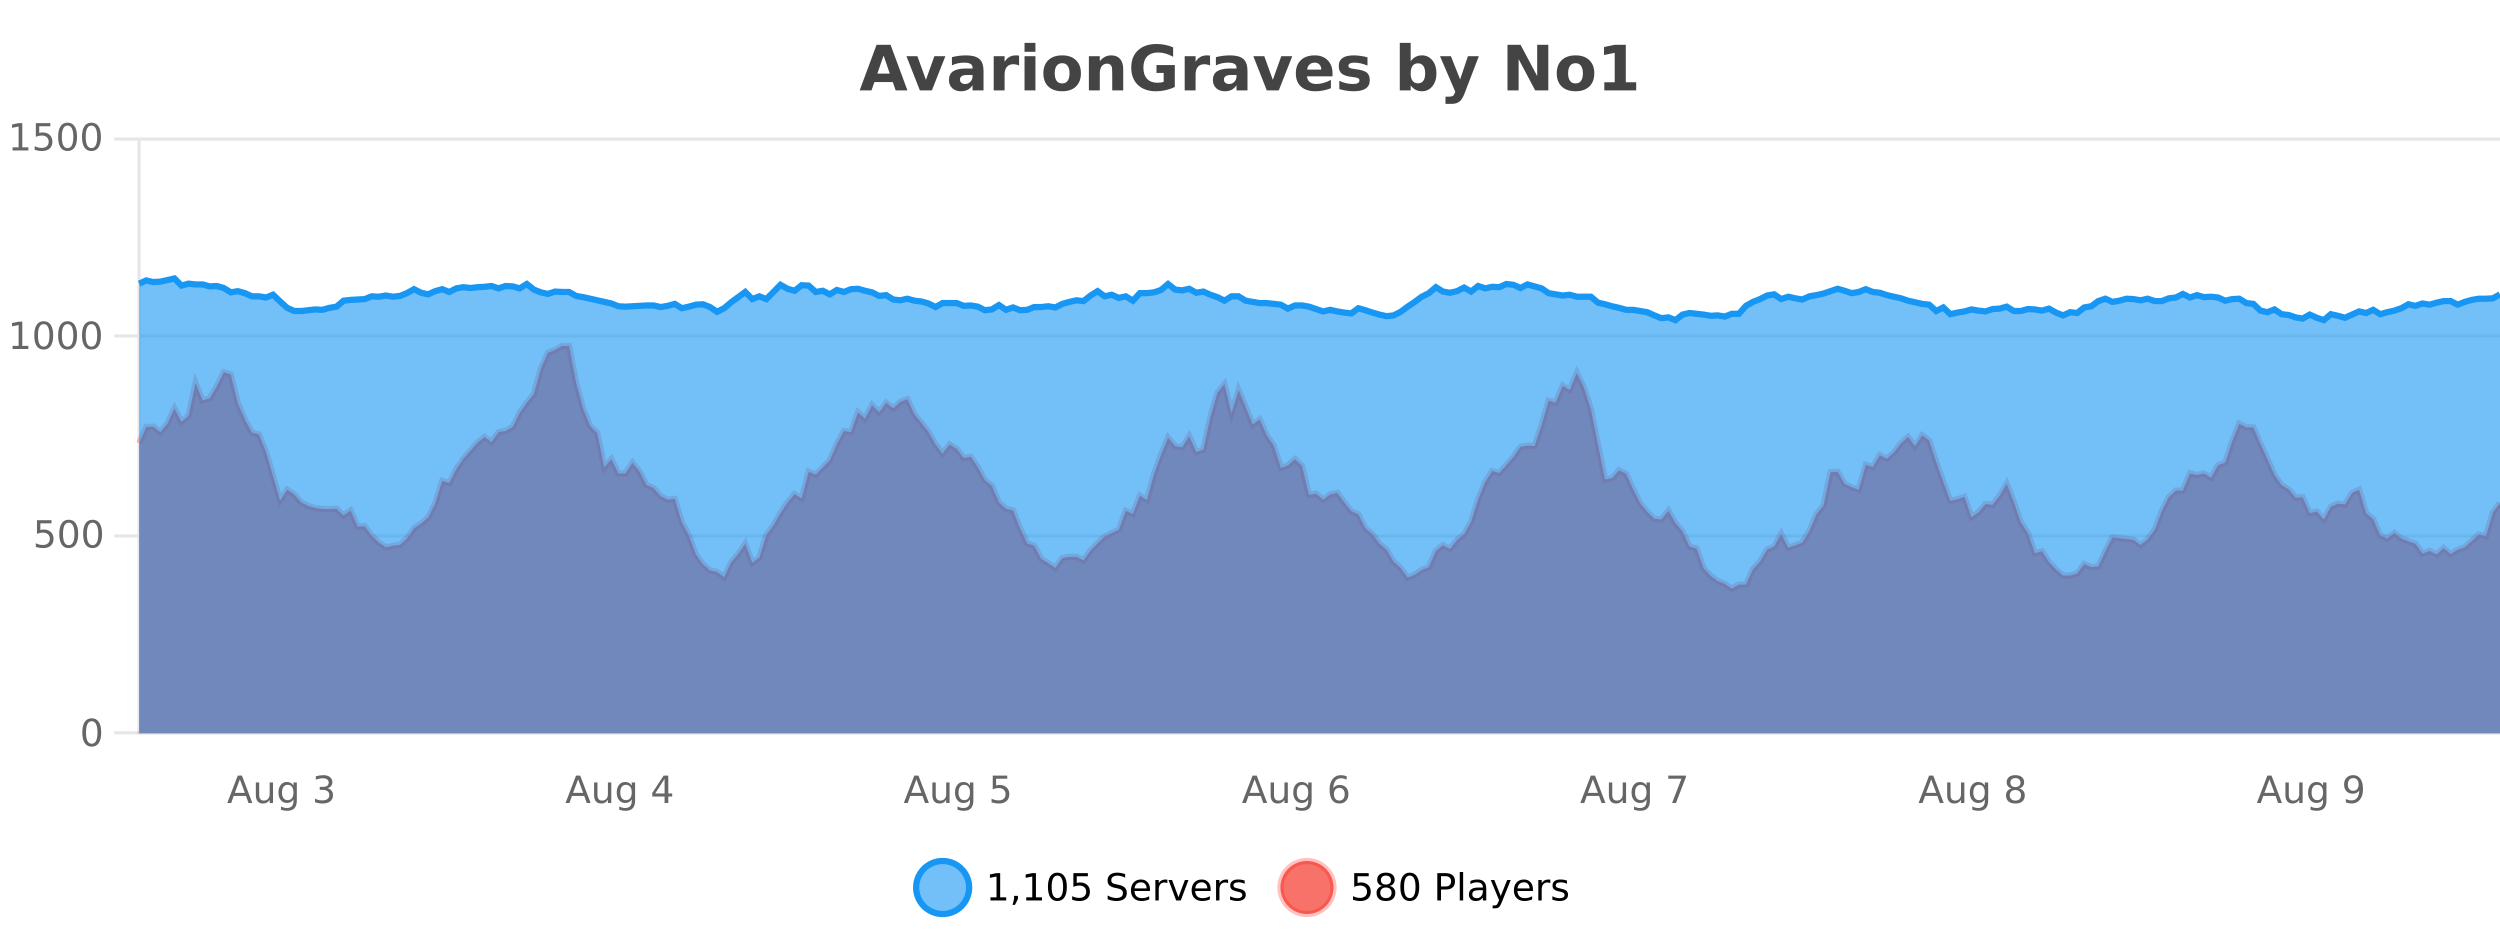 <?xml version="1.0" encoding="UTF-8"?>
<svg xmlns="http://www.w3.org/2000/svg" xmlns:xlink="http://www.w3.org/1999/xlink" width="800pt" height="300pt" viewBox="0 0 800 300" version="1.1">
<defs>
<clipPath id="clip1">
  <path d="M 264 263 L 339 263 L 339 300 L 264 300 Z M 264 263 "/>
</clipPath>
<clipPath id="clip2">
  <path d="M 381 263 L 455 263 L 455 300 L 381 300 Z M 381 263 "/>
</clipPath>
<clipPath id="clip3">
  <path d="M 44.539 110 L 800 110 L 800 234.602 L 44.539 234.602 Z M 44.539 110 "/>
</clipPath>
<clipPath id="clip4">
  <path d="M 43.539 82 L 800 82 L 800 217 L 43.539 217 Z M 43.539 82 "/>
</clipPath>
<clipPath id="clip5">
  <path d="M 44.539 89 L 800 89 L 800 234.602 L 44.539 234.602 Z M 44.539 89 "/>
</clipPath>
<clipPath id="clip6">
  <path d="M 43.539 60 L 800 60 L 800 131 L 43.539 131 Z M 43.539 60 "/>
</clipPath>
</defs>
<g id="surface5154546">
<rect x="0" y="0" width="800" height="300" style="fill:rgb(100%,100%,100%);fill-opacity:1;stroke:none;"/>
<path style="fill:none;stroke-width:1;stroke-linecap:butt;stroke-linejoin:miter;stroke:rgb(0%,0%,0%);stroke-opacity:0.098;stroke-miterlimit:10;" d="M 45 234.5 L 800 234.5 "/>
<path style="fill:none;stroke-width:1;stroke-linecap:butt;stroke-linejoin:miter;stroke:rgb(0%,0%,0%);stroke-opacity:0.098;stroke-miterlimit:10;" d="M 36.539 234.5 L 44 234.5 "/>
<path style="fill:none;stroke-width:1;stroke-linecap:butt;stroke-linejoin:miter;stroke:rgb(0%,0%,0%);stroke-opacity:0.098;stroke-miterlimit:10;" d="M 45 171.5 L 800 171.5 "/>
<path style="fill:none;stroke-width:1;stroke-linecap:butt;stroke-linejoin:miter;stroke:rgb(0%,0%,0%);stroke-opacity:0.098;stroke-miterlimit:10;" d="M 36.539 171.5 L 44 171.5 "/>
<path style="fill:none;stroke-width:1;stroke-linecap:butt;stroke-linejoin:miter;stroke:rgb(0%,0%,0%);stroke-opacity:0.098;stroke-miterlimit:10;" d="M 45 107.5 L 800 107.5 "/>
<path style="fill:none;stroke-width:1;stroke-linecap:butt;stroke-linejoin:miter;stroke:rgb(0%,0%,0%);stroke-opacity:0.098;stroke-miterlimit:10;" d="M 36.539 107.5 L 44 107.5 "/>
<path style="fill:none;stroke-width:1;stroke-linecap:butt;stroke-linejoin:miter;stroke:rgb(0%,0%,0%);stroke-opacity:0.098;stroke-miterlimit:10;" d="M 45 44.5 L 800 44.5 "/>
<path style="fill:none;stroke-width:1;stroke-linecap:butt;stroke-linejoin:miter;stroke:rgb(0%,0%,0%);stroke-opacity:0.098;stroke-miterlimit:10;" d="M 36.539 44.5 L 44 44.5 "/>
<path style=" stroke:none;fill-rule:nonzero;fill:rgb(9.02%,58.824%,95.294%);fill-opacity:0.6;" d="M 310.129 284 C 310.129 288.688 306.328 292.484 301.645 292.484 C 296.957 292.484 293.16 288.688 293.16 284 C 293.16 279.312 296.957 275.516 301.645 275.516 C 306.328 275.516 310.129 279.312 310.129 284 Z M 310.129 284 "/>
<g clip-path="url(#clip1)" clip-rule="nonzero">
<path style="fill:none;stroke-width:2;stroke-linecap:butt;stroke-linejoin:miter;stroke:rgb(9.02%,58.824%,95.294%);stroke-opacity:1;stroke-miterlimit:10;" d="M 310.129 284 C 310.129 288.688 306.328 292.484 301.645 292.484 C 296.957 292.484 293.16 288.688 293.16 284 C 293.16 279.312 296.957 275.516 301.645 275.516 C 306.328 275.516 310.129 279.312 310.129 284 Z M 310.129 284 "/>
</g>
<path style=" stroke:none;fill-rule:nonzero;fill:rgb(0%,0%,0%);fill-opacity:1;" d="M 316.945 287.156 L 318.883 287.156 L 318.883 280.484 L 316.773 280.906 L 316.773 279.828 L 318.867 279.406 L 320.055 279.406 L 320.055 287.156 L 321.992 287.156 L 321.992 288.156 L 316.945 288.156 Z M 324.5 286.672 L 325.734 286.672 L 325.734 287.672 L 324.781 289.547 L 324.016 289.547 L 324.5 287.672 Z M 328.391 287.156 L 330.328 287.156 L 330.328 280.484 L 328.219 280.906 L 328.219 279.828 L 330.312 279.406 L 331.5 279.406 L 331.5 287.156 L 333.438 287.156 L 333.438 288.156 L 328.391 288.156 Z M 338.355 280.188 C 337.75 280.188 337.293 280.492 336.98 281.094 C 336.676 281.688 336.527 282.59 336.527 283.797 C 336.527 284.996 336.676 285.898 336.98 286.5 C 337.293 287.094 337.75 287.391 338.355 287.391 C 338.969 287.391 339.426 287.094 339.73 286.5 C 340.043 285.898 340.199 284.996 340.199 283.797 C 340.199 282.59 340.043 281.688 339.73 281.094 C 339.426 280.492 338.969 280.188 338.355 280.188 Z M 338.355 279.25 C 339.332 279.25 340.082 279.641 340.605 280.422 C 341.125 281.195 341.387 282.32 341.387 283.797 C 341.387 285.266 341.125 286.391 340.605 287.172 C 340.082 287.945 339.332 288.328 338.355 288.328 C 337.375 288.328 336.625 287.945 336.105 287.172 C 335.594 286.391 335.34 285.266 335.34 283.797 C 335.34 282.32 335.594 281.195 336.105 280.422 C 336.625 279.641 337.375 279.25 338.355 279.25 Z M 343.477 279.406 L 348.117 279.406 L 348.117 280.406 L 344.555 280.406 L 344.555 282.547 C 344.73 282.484 344.902 282.445 345.07 282.422 C 345.246 282.391 345.418 282.375 345.586 282.375 C 346.562 282.375 347.34 282.648 347.914 283.188 C 348.484 283.719 348.773 284.438 348.773 285.344 C 348.773 286.293 348.477 287.027 347.883 287.547 C 347.297 288.07 346.477 288.328 345.414 288.328 C 345.039 288.328 344.656 288.297 344.273 288.234 C 343.898 288.172 343.508 288.078 343.102 287.953 L 343.102 286.766 C 343.453 286.953 343.82 287.094 344.195 287.188 C 344.57 287.281 344.965 287.328 345.383 287.328 C 346.059 287.328 346.594 287.152 346.992 286.797 C 347.387 286.445 347.586 285.961 347.586 285.344 C 347.586 284.742 347.387 284.262 346.992 283.906 C 346.594 283.555 346.059 283.375 345.383 283.375 C 345.07 283.375 344.75 283.414 344.43 283.484 C 344.117 283.547 343.797 283.652 343.477 283.797 Z M 360.047 279.688 L 360.047 280.844 C 359.598 280.637 359.172 280.48 358.766 280.375 C 358.367 280.262 357.988 280.203 357.625 280.203 C 356.977 280.203 356.477 280.328 356.125 280.578 C 355.781 280.828 355.609 281.188 355.609 281.656 C 355.609 282.043 355.723 282.336 355.953 282.531 C 356.18 282.73 356.625 282.887 357.281 283 L 357.984 283.156 C 358.867 283.324 359.52 283.621 359.938 284.047 C 360.363 284.465 360.578 285.027 360.578 285.734 C 360.578 286.59 360.289 287.234 359.719 287.672 C 359.156 288.109 358.32 288.328 357.219 288.328 C 356.812 288.328 356.375 288.281 355.906 288.188 C 355.438 288.094 354.953 287.953 354.453 287.766 L 354.453 286.547 C 354.93 286.82 355.398 287.023 355.859 287.156 C 356.328 287.293 356.781 287.359 357.219 287.359 C 357.895 287.359 358.414 287.23 358.781 286.969 C 359.156 286.699 359.344 286.32 359.344 285.828 C 359.344 285.402 359.207 285.07 358.938 284.828 C 358.676 284.578 358.242 284.398 357.641 284.281 L 356.922 284.141 C 356.035 283.965 355.395 283.688 355 283.312 C 354.613 282.938 354.422 282.418 354.422 281.75 C 354.422 280.969 354.691 280.359 355.234 279.922 C 355.773 279.477 356.523 279.25 357.484 279.25 C 357.898 279.25 358.316 279.289 358.734 279.359 C 359.16 279.434 359.598 279.543 360.047 279.688 Z M 367.992 284.609 L 367.992 285.125 L 363.023 285.125 C 363.074 285.875 363.297 286.445 363.695 286.828 C 364.102 287.215 364.656 287.406 365.367 287.406 C 365.781 287.406 366.184 287.359 366.57 287.266 C 366.965 287.164 367.355 287.008 367.742 286.797 L 367.742 287.828 C 367.344 287.984 366.945 288.105 366.539 288.188 C 366.133 288.281 365.719 288.328 365.305 288.328 C 364.262 288.328 363.434 288.027 362.82 287.422 C 362.203 286.809 361.898 285.98 361.898 284.938 C 361.898 283.867 362.188 283.016 362.773 282.391 C 363.355 281.758 364.137 281.438 365.117 281.438 C 366 281.438 366.699 281.727 367.211 282.297 C 367.73 282.859 367.992 283.633 367.992 284.609 Z M 366.914 284.281 C 366.902 283.699 366.734 283.23 366.414 282.875 C 366.09 282.523 365.664 282.344 365.133 282.344 C 364.527 282.344 364.043 282.516 363.68 282.859 C 363.324 283.203 363.121 283.684 363.07 284.297 Z M 373.562 282.594 C 373.438 282.531 373.301 282.484 373.156 282.453 C 373.02 282.414 372.863 282.391 372.688 282.391 C 372.082 282.391 371.613 282.59 371.281 282.984 C 370.957 283.383 370.797 283.953 370.797 284.703 L 370.797 288.156 L 369.719 288.156 L 369.719 281.594 L 370.797 281.594 L 370.797 282.609 C 371.023 282.215 371.32 281.922 371.688 281.734 C 372.051 281.539 372.492 281.438 373.016 281.438 C 373.086 281.438 373.164 281.445 373.25 281.453 C 373.344 281.465 373.441 281.48 373.547 281.5 Z M 373.922 281.594 L 375.062 281.594 L 377.109 287.094 L 379.172 281.594 L 380.312 281.594 L 377.844 288.156 L 376.375 288.156 Z M 387.414 284.609 L 387.414 285.125 L 382.445 285.125 C 382.496 285.875 382.719 286.445 383.117 286.828 C 383.523 287.215 384.078 287.406 384.789 287.406 C 385.203 287.406 385.605 287.359 385.992 287.266 C 386.387 287.164 386.777 287.008 387.164 286.797 L 387.164 287.828 C 386.766 287.984 386.367 288.105 385.961 288.188 C 385.555 288.281 385.141 288.328 384.727 288.328 C 383.684 288.328 382.855 288.027 382.242 287.422 C 381.625 286.809 381.32 285.98 381.32 284.938 C 381.32 283.867 381.609 283.016 382.195 282.391 C 382.777 281.758 383.559 281.438 384.539 281.438 C 385.422 281.438 386.121 281.727 386.633 282.297 C 387.152 282.859 387.414 283.633 387.414 284.609 Z M 386.336 284.281 C 386.324 283.699 386.156 283.23 385.836 282.875 C 385.512 282.523 385.086 282.344 384.555 282.344 C 383.949 282.344 383.465 282.516 383.102 282.859 C 382.746 283.203 382.543 283.684 382.492 284.297 Z M 392.984 282.594 C 392.859 282.531 392.723 282.484 392.578 282.453 C 392.441 282.414 392.285 282.391 392.109 282.391 C 391.504 282.391 391.035 282.59 390.703 282.984 C 390.379 283.383 390.219 283.953 390.219 284.703 L 390.219 288.156 L 389.141 288.156 L 389.141 281.594 L 390.219 281.594 L 390.219 282.609 C 390.445 282.215 390.742 281.922 391.109 281.734 C 391.473 281.539 391.914 281.438 392.438 281.438 C 392.508 281.438 392.586 281.445 392.672 281.453 C 392.766 281.465 392.863 281.48 392.969 281.5 Z M 398.289 281.781 L 398.289 282.812 C 397.984 282.656 397.668 282.543 397.336 282.469 C 397.012 282.387 396.672 282.344 396.32 282.344 C 395.789 282.344 395.387 282.43 395.117 282.594 C 394.844 282.75 394.711 282.996 394.711 283.328 C 394.711 283.578 394.805 283.777 394.992 283.922 C 395.188 284.059 395.578 284.188 396.164 284.312 L 396.523 284.406 C 397.293 284.562 397.84 284.793 398.164 285.094 C 398.484 285.398 398.648 285.812 398.648 286.344 C 398.648 286.961 398.402 287.445 397.914 287.797 C 397.434 288.152 396.773 288.328 395.93 288.328 C 395.574 288.328 395.203 288.289 394.82 288.219 C 394.445 288.156 394.047 288.059 393.633 287.922 L 393.633 286.797 C 394.027 287.008 394.418 287.164 394.805 287.266 C 395.188 287.371 395.574 287.422 395.961 287.422 C 396.461 287.422 396.844 287.34 397.117 287.172 C 397.398 286.996 397.539 286.746 397.539 286.422 C 397.539 286.133 397.438 285.906 397.242 285.75 C 397.043 285.594 396.609 285.445 395.945 285.297 L 395.57 285.219 C 394.902 285.074 394.418 284.855 394.117 284.562 C 393.824 284.273 393.68 283.875 393.68 283.375 C 393.68 282.75 393.898 282.273 394.336 281.938 C 394.773 281.605 395.391 281.438 396.195 281.438 C 396.59 281.438 396.965 281.469 397.32 281.531 C 397.672 281.586 397.996 281.668 398.289 281.781 Z M 311.645 277.016 "/>
<path style=" stroke:none;fill-rule:nonzero;fill:rgb(96.863%,44.706%,40.784%);fill-opacity:1;" d="M 426.715 284 C 426.715 288.688 422.914 292.484 418.23 292.484 C 413.543 292.484 409.746 288.688 409.746 284 C 409.746 279.312 413.543 275.516 418.23 275.516 C 422.914 275.516 426.715 279.312 426.715 284 Z M 426.715 284 "/>
<g clip-path="url(#clip2)" clip-rule="nonzero">
<path style="fill:none;stroke-width:2;stroke-linecap:butt;stroke-linejoin:miter;stroke:rgb(100%,4.706%,0%);stroke-opacity:0.247;stroke-miterlimit:10;" d="M 426.715 284 C 426.715 288.688 422.914 292.484 418.23 292.484 C 413.543 292.484 409.746 288.688 409.746 284 C 409.746 279.312 413.543 275.516 418.23 275.516 C 422.914 275.516 426.715 279.312 426.715 284 Z M 426.715 284 "/>
</g>
<path style=" stroke:none;fill-rule:nonzero;fill:rgb(0%,0%,0%);fill-opacity:1;" d="M 433.344 279.406 L 437.984 279.406 L 437.984 280.406 L 434.422 280.406 L 434.422 282.547 C 434.598 282.484 434.77 282.445 434.938 282.422 C 435.113 282.391 435.285 282.375 435.453 282.375 C 436.43 282.375 437.207 282.648 437.781 283.188 C 438.352 283.719 438.641 284.438 438.641 285.344 C 438.641 286.293 438.344 287.027 437.75 287.547 C 437.164 288.07 436.344 288.328 435.281 288.328 C 434.906 288.328 434.523 288.297 434.141 288.234 C 433.766 288.172 433.375 288.078 432.969 287.953 L 432.969 286.766 C 433.32 286.953 433.688 287.094 434.062 287.188 C 434.438 287.281 434.832 287.328 435.25 287.328 C 435.926 287.328 436.461 287.152 436.859 286.797 C 437.254 286.445 437.453 285.961 437.453 285.344 C 437.453 284.742 437.254 284.262 436.859 283.906 C 436.461 283.555 435.926 283.375 435.25 283.375 C 434.938 283.375 434.617 283.414 434.297 283.484 C 433.984 283.547 433.664 283.652 433.344 283.797 Z M 443.492 284 C 442.93 284 442.484 284.152 442.164 284.453 C 441.84 284.758 441.68 285.168 441.68 285.688 C 441.68 286.219 441.84 286.637 442.164 286.938 C 442.484 287.242 442.93 287.391 443.492 287.391 C 444.055 287.391 444.496 287.242 444.82 286.938 C 445.141 286.637 445.305 286.219 445.305 285.688 C 445.305 285.168 445.141 284.758 444.82 284.453 C 444.508 284.152 444.062 284 443.492 284 Z M 442.305 283.5 C 441.805 283.375 441.406 283.141 441.117 282.797 C 440.836 282.445 440.695 282.016 440.695 281.516 C 440.695 280.82 440.945 280.266 441.445 279.859 C 441.945 279.453 442.625 279.25 443.492 279.25 C 444.367 279.25 445.047 279.453 445.539 279.859 C 446.039 280.266 446.289 280.82 446.289 281.516 C 446.289 282.016 446.148 282.445 445.867 282.797 C 445.586 283.141 445.188 283.375 444.68 283.5 C 445.25 283.637 445.695 283.898 446.008 284.281 C 446.328 284.668 446.492 285.137 446.492 285.688 C 446.492 286.543 446.23 287.199 445.711 287.656 C 445.199 288.105 444.461 288.328 443.492 288.328 C 442.531 288.328 441.793 288.105 441.273 287.656 C 440.75 287.199 440.492 286.543 440.492 285.688 C 440.492 285.137 440.652 284.668 440.977 284.281 C 441.297 283.898 441.742 283.637 442.305 283.5 Z M 441.883 281.625 C 441.883 282.086 442.023 282.438 442.305 282.688 C 442.586 282.938 442.98 283.062 443.492 283.062 C 444 283.062 444.398 282.938 444.68 282.688 C 444.969 282.438 445.117 282.086 445.117 281.625 C 445.117 281.18 444.969 280.828 444.68 280.578 C 444.398 280.32 444 280.188 443.492 280.188 C 442.98 280.188 442.586 280.32 442.305 280.578 C 442.023 280.828 441.883 281.18 441.883 281.625 Z M 451.125 280.188 C 450.52 280.188 450.062 280.492 449.75 281.094 C 449.445 281.688 449.297 282.59 449.297 283.797 C 449.297 284.996 449.445 285.898 449.75 286.5 C 450.062 287.094 450.52 287.391 451.125 287.391 C 451.738 287.391 452.195 287.094 452.5 286.5 C 452.812 285.898 452.969 284.996 452.969 283.797 C 452.969 282.59 452.812 281.688 452.5 281.094 C 452.195 280.492 451.738 280.188 451.125 280.188 Z M 451.125 279.25 C 452.102 279.25 452.852 279.641 453.375 280.422 C 453.895 281.195 454.156 282.32 454.156 283.797 C 454.156 285.266 453.895 286.391 453.375 287.172 C 452.852 287.945 452.102 288.328 451.125 288.328 C 450.145 288.328 449.395 287.945 448.875 287.172 C 448.363 286.391 448.109 285.266 448.109 283.797 C 448.109 282.32 448.363 281.195 448.875 280.422 C 449.395 279.641 450.145 279.25 451.125 279.25 Z M 461.125 280.375 L 461.125 283.672 L 462.609 283.672 C 463.16 283.672 463.586 283.531 463.891 283.25 C 464.191 282.961 464.344 282.547 464.344 282.016 C 464.344 281.496 464.191 281.094 463.891 280.812 C 463.586 280.523 463.16 280.375 462.609 280.375 Z M 459.938 279.406 L 462.609 279.406 C 463.598 279.406 464.344 279.633 464.844 280.078 C 465.344 280.516 465.594 281.164 465.594 282.016 C 465.594 282.883 465.344 283.539 464.844 283.984 C 464.344 284.422 463.598 284.641 462.609 284.641 L 461.125 284.641 L 461.125 288.156 L 459.938 288.156 Z M 467.125 279.031 L 468.203 279.031 L 468.203 288.156 L 467.125 288.156 Z M 473.445 284.859 C 472.578 284.859 471.977 284.961 471.633 285.156 C 471.297 285.355 471.133 285.695 471.133 286.172 C 471.133 286.559 471.258 286.867 471.508 287.094 C 471.766 287.312 472.109 287.422 472.539 287.422 C 473.141 287.422 473.621 287.215 473.977 286.797 C 474.34 286.371 474.523 285.805 474.523 285.094 L 474.523 284.859 Z M 475.602 284.406 L 475.602 288.156 L 474.523 288.156 L 474.523 287.156 C 474.273 287.555 473.965 287.852 473.602 288.047 C 473.234 288.234 472.789 288.328 472.258 288.328 C 471.578 288.328 471.043 288.141 470.648 287.766 C 470.25 287.383 470.055 286.875 470.055 286.25 C 470.055 285.512 470.297 284.953 470.789 284.578 C 471.289 284.203 472.027 284.016 473.008 284.016 L 474.523 284.016 L 474.523 283.906 C 474.523 283.406 474.355 283.023 474.023 282.75 C 473.699 282.48 473.246 282.344 472.664 282.344 C 472.289 282.344 471.918 282.391 471.555 282.484 C 471.199 282.578 470.859 282.715 470.539 282.891 L 470.539 281.891 C 470.934 281.734 471.312 281.621 471.68 281.547 C 472.055 281.477 472.418 281.438 472.773 281.438 C 473.719 281.438 474.43 281.684 474.898 282.172 C 475.367 282.664 475.602 283.406 475.602 284.406 Z M 480.547 288.766 C 480.242 289.547 479.945 290.055 479.656 290.297 C 479.363 290.535 478.977 290.656 478.5 290.656 L 477.641 290.656 L 477.641 289.75 L 478.266 289.75 C 478.566 289.75 478.797 289.676 478.953 289.531 C 479.117 289.395 479.301 289.066 479.5 288.547 L 479.703 288.047 L 477.047 281.594 L 478.188 281.594 L 480.234 286.719 L 482.297 281.594 L 483.438 281.594 Z M 490.539 284.609 L 490.539 285.125 L 485.57 285.125 C 485.621 285.875 485.844 286.445 486.242 286.828 C 486.648 287.215 487.203 287.406 487.914 287.406 C 488.328 287.406 488.73 287.359 489.117 287.266 C 489.512 287.164 489.902 287.008 490.289 286.797 L 490.289 287.828 C 489.891 287.984 489.492 288.105 489.086 288.188 C 488.68 288.281 488.266 288.328 487.852 288.328 C 486.809 288.328 485.98 288.027 485.367 287.422 C 484.75 286.809 484.445 285.98 484.445 284.938 C 484.445 283.867 484.734 283.016 485.32 282.391 C 485.902 281.758 486.684 281.438 487.664 281.438 C 488.547 281.438 489.246 281.727 489.758 282.297 C 490.277 282.859 490.539 283.633 490.539 284.609 Z M 489.461 284.281 C 489.449 283.699 489.281 283.23 488.961 282.875 C 488.637 282.523 488.211 282.344 487.68 282.344 C 487.074 282.344 486.59 282.516 486.227 282.859 C 485.871 283.203 485.668 283.684 485.617 284.297 Z M 496.109 282.594 C 495.984 282.531 495.848 282.484 495.703 282.453 C 495.566 282.414 495.41 282.391 495.234 282.391 C 494.629 282.391 494.16 282.59 493.828 282.984 C 493.504 283.383 493.344 283.953 493.344 284.703 L 493.344 288.156 L 492.266 288.156 L 492.266 281.594 L 493.344 281.594 L 493.344 282.609 C 493.57 282.215 493.867 281.922 494.234 281.734 C 494.598 281.539 495.039 281.438 495.562 281.438 C 495.633 281.438 495.711 281.445 495.797 281.453 C 495.891 281.465 495.988 281.48 496.094 281.5 Z M 501.418 281.781 L 501.418 282.812 C 501.113 282.656 500.797 282.543 500.465 282.469 C 500.141 282.387 499.801 282.344 499.449 282.344 C 498.918 282.344 498.516 282.43 498.246 282.594 C 497.973 282.75 497.84 282.996 497.84 283.328 C 497.84 283.578 497.934 283.777 498.121 283.922 C 498.316 284.059 498.707 284.188 499.293 284.312 L 499.652 284.406 C 500.422 284.562 500.969 284.793 501.293 285.094 C 501.613 285.398 501.777 285.812 501.777 286.344 C 501.777 286.961 501.531 287.445 501.043 287.797 C 500.562 288.152 499.902 288.328 499.059 288.328 C 498.703 288.328 498.332 288.289 497.949 288.219 C 497.574 288.156 497.176 288.059 496.762 287.922 L 496.762 286.797 C 497.156 287.008 497.547 287.164 497.934 287.266 C 498.316 287.371 498.703 287.422 499.09 287.422 C 499.59 287.422 499.973 287.34 500.246 287.172 C 500.527 286.996 500.668 286.746 500.668 286.422 C 500.668 286.133 500.566 285.906 500.371 285.75 C 500.172 285.594 499.738 285.445 499.074 285.297 L 498.699 285.219 C 498.031 285.074 497.547 284.855 497.246 284.562 C 496.953 284.273 496.809 283.875 496.809 283.375 C 496.809 282.75 497.027 282.273 497.465 281.938 C 497.902 281.605 498.52 281.438 499.324 281.438 C 499.719 281.438 500.094 281.469 500.449 281.531 C 500.801 281.586 501.125 281.668 501.418 281.781 Z M 428.23 277.016 "/>
<path style=" stroke:none;fill-rule:nonzero;fill:rgb(26.667%,26.667%,26.667%);fill-opacity:1;" d="M 285.688 26.266 L 279.812 26.266 L 278.875 28.922 L 275.094 28.922 L 280.5 14.344 L 284.984 14.344 L 290.375 28.922 L 286.609 28.922 Z M 280.75 23.562 L 284.734 23.562 L 282.75 17.766 Z M 290.062 17.984 L 293.562 17.984 L 296.297 25.547 L 299 17.984 L 302.516 17.984 L 298.203 28.922 L 294.359 28.922 Z M 309.383 24 C 308.652 24 308.105 24.125 307.742 24.375 C 307.375 24.617 307.195 24.98 307.195 25.469 C 307.195 25.906 307.34 26.25 307.633 26.5 C 307.934 26.75 308.344 26.875 308.867 26.875 C 309.523 26.875 310.074 26.641 310.523 26.172 C 310.98 25.703 311.211 25.117 311.211 24.406 L 311.211 24 Z M 314.727 22.688 L 314.727 28.922 L 311.211 28.922 L 311.211 27.297 C 310.742 27.965 310.211 28.449 309.617 28.75 C 309.031 29.051 308.32 29.203 307.477 29.203 C 306.352 29.203 305.434 28.875 304.727 28.219 C 304.016 27.555 303.664 26.695 303.664 25.641 C 303.664 24.359 304.102 23.422 304.977 22.828 C 305.859 22.227 307.25 21.922 309.148 21.922 L 311.211 21.922 L 311.211 21.641 C 311.211 21.09 310.992 20.688 310.555 20.438 C 310.117 20.18 309.434 20.047 308.508 20.047 C 307.758 20.047 307.059 20.125 306.414 20.281 C 305.766 20.43 305.168 20.648 304.617 20.938 L 304.617 18.281 C 305.367 18.094 306.117 17.953 306.867 17.859 C 307.625 17.766 308.387 17.719 309.148 17.719 C 311.117 17.719 312.539 18.109 313.414 18.891 C 314.289 19.664 314.727 20.93 314.727 22.688 Z M 326.109 20.969 C 325.797 20.824 325.488 20.719 325.188 20.656 C 324.883 20.586 324.582 20.547 324.281 20.547 C 323.375 20.547 322.676 20.836 322.188 21.406 C 321.707 21.98 321.469 22.805 321.469 23.875 L 321.469 28.922 L 317.984 28.922 L 317.984 17.984 L 321.469 17.984 L 321.469 19.781 C 321.914 19.062 322.43 18.543 323.016 18.219 C 323.598 17.887 324.297 17.719 325.109 17.719 C 325.234 17.719 325.363 17.727 325.5 17.734 C 325.633 17.746 325.832 17.766 326.094 17.797 Z M 327.852 17.984 L 331.336 17.984 L 331.336 28.922 L 327.852 28.922 Z M 327.852 13.719 L 331.336 13.719 L 331.336 16.578 L 327.852 16.578 Z M 339.906 20.219 C 339.125 20.219 338.531 20.5 338.125 21.062 C 337.719 21.617 337.516 22.418 337.516 23.469 C 337.516 24.512 337.719 25.312 338.125 25.875 C 338.531 26.43 339.125 26.703 339.906 26.703 C 340.664 26.703 341.242 26.43 341.641 25.875 C 342.047 25.312 342.25 24.512 342.25 23.469 C 342.25 22.418 342.047 21.617 341.641 21.062 C 341.242 20.5 340.664 20.219 339.906 20.219 Z M 339.906 17.719 C 341.781 17.719 343.242 18.23 344.297 19.25 C 345.359 20.262 345.891 21.668 345.891 23.469 C 345.891 25.262 345.359 26.668 344.297 27.688 C 343.242 28.699 341.781 29.203 339.906 29.203 C 338.008 29.203 336.531 28.699 335.469 27.688 C 334.406 26.668 333.875 25.262 333.875 23.469 C 333.875 21.668 334.406 20.262 335.469 19.25 C 336.531 18.23 338.008 17.719 339.906 17.719 Z M 359.43 22.266 L 359.43 28.922 L 355.914 28.922 L 355.914 23.828 C 355.914 22.883 355.891 22.23 355.852 21.875 C 355.809 21.512 355.734 21.246 355.633 21.078 C 355.496 20.852 355.309 20.672 355.07 20.547 C 354.84 20.422 354.574 20.359 354.273 20.359 C 353.543 20.359 352.969 20.641 352.555 21.203 C 352.137 21.766 351.93 22.547 351.93 23.547 L 351.93 28.922 L 348.445 28.922 L 348.445 17.984 L 351.93 17.984 L 351.93 19.578 C 352.461 18.945 353.023 18.477 353.617 18.172 C 354.211 17.871 354.859 17.719 355.57 17.719 C 356.84 17.719 357.797 18.109 358.445 18.891 C 359.102 19.664 359.43 20.789 359.43 22.266 Z M 375.934 27.844 C 374.996 28.293 374.02 28.633 373.012 28.859 C 372.012 29.086 370.969 29.203 369.887 29.203 C 367.457 29.203 365.535 28.527 364.121 27.172 C 362.703 25.809 361.996 23.965 361.996 21.641 C 361.996 19.297 362.715 17.453 364.152 16.109 C 365.598 14.758 367.582 14.078 370.105 14.078 C 371.074 14.078 372 14.172 372.887 14.359 C 373.77 14.539 374.609 14.805 375.402 15.156 L 375.402 18.172 C 374.59 17.715 373.777 17.371 372.965 17.141 C 372.16 16.914 371.359 16.797 370.559 16.797 C 369.059 16.797 367.902 17.219 367.09 18.062 C 366.285 18.898 365.887 20.09 365.887 21.641 C 365.887 23.184 366.277 24.375 367.059 25.219 C 367.84 26.062 368.949 26.484 370.387 26.484 C 370.77 26.484 371.129 26.461 371.465 26.406 C 371.809 26.355 372.109 26.277 372.371 26.172 L 372.371 23.344 L 370.074 23.344 L 370.074 20.828 L 375.934 20.828 Z M 387.227 20.969 C 386.914 20.824 386.605 20.719 386.305 20.656 C 386 20.586 385.699 20.547 385.398 20.547 C 384.492 20.547 383.793 20.836 383.305 21.406 C 382.824 21.98 382.586 22.805 382.586 23.875 L 382.586 28.922 L 379.102 28.922 L 379.102 17.984 L 382.586 17.984 L 382.586 19.781 C 383.031 19.062 383.547 18.543 384.133 18.219 C 384.715 17.887 385.414 17.719 386.227 17.719 C 386.352 17.719 386.48 17.727 386.617 17.734 C 386.75 17.746 386.949 17.766 387.211 17.797 Z M 393.852 24 C 393.121 24 392.574 24.125 392.211 24.375 C 391.844 24.617 391.664 24.98 391.664 25.469 C 391.664 25.906 391.809 26.25 392.102 26.5 C 392.402 26.75 392.812 26.875 393.336 26.875 C 393.992 26.875 394.543 26.641 394.992 26.172 C 395.449 25.703 395.68 25.117 395.68 24.406 L 395.68 24 Z M 399.195 22.688 L 399.195 28.922 L 395.68 28.922 L 395.68 27.297 C 395.211 27.965 394.68 28.449 394.086 28.75 C 393.5 29.051 392.789 29.203 391.945 29.203 C 390.82 29.203 389.902 28.875 389.195 28.219 C 388.484 27.555 388.133 26.695 388.133 25.641 C 388.133 24.359 388.57 23.422 389.445 22.828 C 390.328 22.227 391.719 21.922 393.617 21.922 L 395.68 21.922 L 395.68 21.641 C 395.68 21.09 395.461 20.688 395.023 20.438 C 394.586 20.18 393.902 20.047 392.977 20.047 C 392.227 20.047 391.527 20.125 390.883 20.281 C 390.234 20.43 389.637 20.648 389.086 20.938 L 389.086 18.281 C 389.836 18.094 390.586 17.953 391.336 17.859 C 392.094 17.766 392.855 17.719 393.617 17.719 C 395.586 17.719 397.008 18.109 397.883 18.891 C 398.758 19.664 399.195 20.93 399.195 22.688 Z M 401.07 17.984 L 404.57 17.984 L 407.305 25.547 L 410.008 17.984 L 413.523 17.984 L 409.211 28.922 L 405.367 28.922 Z M 426.402 23.422 L 426.402 24.422 L 418.23 24.422 C 418.312 25.246 418.609 25.859 419.121 26.266 C 419.629 26.672 420.34 26.875 421.246 26.875 C 421.984 26.875 422.738 26.766 423.512 26.547 C 424.281 26.328 425.074 26 425.887 25.562 L 425.887 28.25 C 425.062 28.562 424.234 28.797 423.402 28.953 C 422.578 29.117 421.754 29.203 420.934 29.203 C 418.953 29.203 417.41 28.703 416.309 27.703 C 415.215 26.695 414.668 25.281 414.668 23.469 C 414.668 21.68 415.203 20.273 416.277 19.25 C 417.359 18.23 418.844 17.719 420.73 17.719 C 422.449 17.719 423.824 18.242 424.855 19.281 C 425.887 20.312 426.402 21.695 426.402 23.422 Z M 422.809 22.266 C 422.809 21.602 422.613 21.062 422.23 20.656 C 421.844 20.25 421.34 20.047 420.715 20.047 C 420.035 20.047 419.484 20.242 419.059 20.625 C 418.641 21 418.379 21.547 418.277 22.266 Z M 437.594 18.328 L 437.594 20.984 C 436.852 20.672 436.133 20.438 435.438 20.281 C 434.738 20.125 434.078 20.047 433.453 20.047 C 432.797 20.047 432.305 20.133 431.984 20.297 C 431.66 20.465 431.5 20.719 431.5 21.062 C 431.5 21.344 431.617 21.559 431.859 21.703 C 432.109 21.852 432.547 21.961 433.172 22.031 L 433.797 22.125 C 435.586 22.355 436.789 22.73 437.406 23.25 C 438.02 23.773 438.328 24.59 438.328 25.703 C 438.328 26.871 437.895 27.746 437.031 28.328 C 436.176 28.914 434.898 29.203 433.203 29.203 C 432.473 29.203 431.723 29.145 430.953 29.031 C 430.18 28.918 429.391 28.746 428.578 28.516 L 428.578 25.859 C 429.273 26.203 429.988 26.461 430.719 26.625 C 431.445 26.793 432.191 26.875 432.953 26.875 C 433.641 26.875 434.156 26.781 434.5 26.594 C 434.844 26.406 435.016 26.125 435.016 25.75 C 435.016 25.438 434.895 25.211 434.656 25.062 C 434.414 24.906 433.941 24.789 433.234 24.703 L 432.625 24.625 C 431.062 24.43 429.969 24.07 429.344 23.547 C 428.719 23.016 428.406 22.215 428.406 21.141 C 428.406 19.984 428.801 19.125 429.594 18.562 C 430.395 18 431.613 17.719 433.25 17.719 C 433.895 17.719 434.57 17.773 435.281 17.875 C 435.988 17.969 436.758 18.121 437.594 18.328 Z M 453.742 26.672 C 454.492 26.672 455.062 26.402 455.461 25.859 C 455.855 25.309 456.055 24.512 456.055 23.469 C 456.055 22.43 455.855 21.637 455.461 21.094 C 455.062 20.543 454.492 20.266 453.742 20.266 C 452.992 20.266 452.414 20.543 452.008 21.094 C 451.609 21.637 451.414 22.43 451.414 23.469 C 451.414 24.5 451.609 25.293 452.008 25.844 C 452.414 26.398 452.992 26.672 453.742 26.672 Z M 451.414 19.578 C 451.902 18.945 452.438 18.477 453.023 18.172 C 453.605 17.871 454.277 17.719 455.039 17.719 C 456.391 17.719 457.5 18.258 458.367 19.328 C 459.23 20.402 459.664 21.781 459.664 23.469 C 459.664 25.148 459.23 26.523 458.367 27.594 C 457.5 28.668 456.391 29.203 455.039 29.203 C 454.277 29.203 453.605 29.051 453.023 28.75 C 452.438 28.449 451.902 27.98 451.414 27.344 L 451.414 28.922 L 447.93 28.922 L 447.93 13.719 L 451.414 13.719 Z M 460.805 17.984 L 464.289 17.984 L 467.242 25.406 L 469.742 17.984 L 473.227 17.984 L 468.633 29.953 C 468.172 31.172 467.633 32.02 467.008 32.5 C 466.391 32.988 465.586 33.234 464.586 33.234 L 462.555 33.234 L 462.555 30.938 L 463.648 30.938 C 464.242 30.938 464.672 30.844 464.945 30.656 C 465.215 30.469 465.422 30.129 465.57 29.641 L 465.68 29.344 Z M 482.398 14.344 L 486.586 14.344 L 491.898 24.344 L 491.898 14.344 L 495.461 14.344 L 495.461 28.922 L 491.258 28.922 L 485.961 18.922 L 485.961 28.922 L 482.398 28.922 Z M 504.188 20.219 C 503.406 20.219 502.812 20.5 502.406 21.062 C 502 21.617 501.797 22.418 501.797 23.469 C 501.797 24.512 502 25.312 502.406 25.875 C 502.812 26.43 503.406 26.703 504.188 26.703 C 504.945 26.703 505.523 26.43 505.922 25.875 C 506.328 25.312 506.531 24.512 506.531 23.469 C 506.531 22.418 506.328 21.617 505.922 21.062 C 505.523 20.5 504.945 20.219 504.188 20.219 Z M 504.188 17.719 C 506.062 17.719 507.523 18.23 508.578 19.25 C 509.641 20.262 510.172 21.668 510.172 23.469 C 510.172 25.262 509.641 26.668 508.578 27.688 C 507.523 28.699 506.062 29.203 504.188 29.203 C 502.289 29.203 500.812 28.699 499.75 27.688 C 498.688 26.668 498.156 25.262 498.156 23.469 C 498.156 21.668 498.688 20.262 499.75 19.25 C 500.812 18.23 502.289 17.719 504.188 17.719 Z M 513.379 26.328 L 516.707 26.328 L 516.707 16.906 L 513.285 17.609 L 513.285 15.047 L 516.676 14.344 L 520.254 14.344 L 520.254 26.328 L 523.582 26.328 L 523.582 28.922 L 513.379 28.922 Z M 275 10.359 "/>
<path style="fill:none;stroke-width:1;stroke-linecap:butt;stroke-linejoin:miter;stroke:rgb(0%,0%,0%);stroke-opacity:0.098;stroke-miterlimit:10;" d="M 44 234.5 L 801 234.5 "/>
<path style=" stroke:none;fill-rule:nonzero;fill:rgb(40%,40%,40%);fill-opacity:1;" d="M 76.75 249.375 L 75.141 253.719 L 78.359 253.719 Z M 76.078 248.203 L 77.422 248.203 L 80.75 256.953 L 79.516 256.953 L 78.719 254.703 L 74.781 254.703 L 73.984 256.953 L 72.734 256.953 Z M 81.867 254.359 L 81.867 250.391 L 82.945 250.391 L 82.945 254.328 C 82.945 254.945 83.062 255.406 83.305 255.719 C 83.555 256.031 83.918 256.188 84.398 256.188 C 84.98 256.188 85.438 256.008 85.773 255.641 C 86.117 255.266 86.289 254.758 86.289 254.109 L 86.289 250.391 L 87.367 250.391 L 87.367 256.953 L 86.289 256.953 L 86.289 255.938 C 86.027 256.344 85.727 256.648 85.383 256.844 C 85.039 257.031 84.637 257.125 84.18 257.125 C 83.418 257.125 82.84 256.891 82.445 256.422 C 82.059 255.953 81.867 255.266 81.867 254.359 Z M 84.586 250.234 Z M 93.906 253.594 C 93.906 252.812 93.742 252.211 93.422 251.781 C 93.098 251.355 92.645 251.141 92.062 251.141 C 91.488 251.141 91.039 251.355 90.719 251.781 C 90.395 252.211 90.234 252.812 90.234 253.594 C 90.234 254.375 90.395 254.98 90.719 255.406 C 91.039 255.836 91.488 256.047 92.062 256.047 C 92.645 256.047 93.098 255.836 93.422 255.406 C 93.742 254.98 93.906 254.375 93.906 253.594 Z M 94.984 256.141 C 94.984 257.254 94.734 258.082 94.234 258.625 C 93.742 259.176 92.984 259.453 91.953 259.453 C 91.578 259.453 91.219 259.422 90.875 259.359 C 90.539 259.305 90.219 259.223 89.906 259.109 L 89.906 258.062 C 90.219 258.227 90.531 258.352 90.844 258.438 C 91.156 258.52 91.469 258.562 91.781 258.562 C 92.488 258.562 93.02 258.375 93.375 258 C 93.727 257.633 93.906 257.078 93.906 256.328 L 93.906 255.797 C 93.676 256.184 93.391 256.477 93.047 256.672 C 92.703 256.859 92.285 256.953 91.797 256.953 C 90.992 256.953 90.344 256.648 89.844 256.031 C 89.352 255.418 89.109 254.605 89.109 253.594 C 89.109 252.586 89.352 251.773 89.844 251.156 C 90.344 250.543 90.992 250.234 91.797 250.234 C 92.285 250.234 92.703 250.336 93.047 250.531 C 93.391 250.719 93.676 251.008 93.906 251.391 L 93.906 250.391 L 94.984 250.391 Z M 104.762 252.234 C 105.324 252.359 105.762 252.617 106.074 253 C 106.395 253.375 106.559 253.844 106.559 254.406 C 106.559 255.273 106.262 255.945 105.668 256.422 C 105.074 256.891 104.23 257.125 103.137 257.125 C 102.77 257.125 102.391 257.086 101.996 257.016 C 101.609 256.945 101.215 256.836 100.809 256.688 L 100.809 255.547 C 101.129 255.734 101.484 255.883 101.871 255.984 C 102.266 256.078 102.676 256.125 103.105 256.125 C 103.844 256.125 104.406 255.98 104.793 255.688 C 105.188 255.398 105.387 254.969 105.387 254.406 C 105.387 253.898 105.203 253.496 104.84 253.203 C 104.473 252.914 103.973 252.766 103.34 252.766 L 102.309 252.766 L 102.309 251.797 L 103.387 251.797 C 103.957 251.797 104.402 251.684 104.715 251.453 C 105.027 251.215 105.184 250.875 105.184 250.438 C 105.184 249.992 105.02 249.648 104.699 249.406 C 104.387 249.168 103.934 249.047 103.34 249.047 C 103.004 249.047 102.652 249.086 102.277 249.156 C 101.91 249.219 101.504 249.324 101.059 249.469 L 101.059 248.422 C 101.516 248.297 101.938 248.203 102.324 248.141 C 102.719 248.078 103.09 248.047 103.434 248.047 C 104.34 248.047 105.051 248.25 105.574 248.656 C 106.094 249.062 106.355 249.617 106.355 250.312 C 106.355 250.805 106.215 251.215 105.934 251.547 C 105.66 251.883 105.27 252.109 104.762 252.234 Z M 72.641 245.816 "/>
<path style=" stroke:none;fill-rule:nonzero;fill:rgb(40%,40%,40%);fill-opacity:1;" d="M 184.996 249.375 L 183.387 253.719 L 186.605 253.719 Z M 184.324 248.203 L 185.668 248.203 L 188.996 256.953 L 187.762 256.953 L 186.965 254.703 L 183.027 254.703 L 182.23 256.953 L 180.98 256.953 Z M 190.109 254.359 L 190.109 250.391 L 191.188 250.391 L 191.188 254.328 C 191.188 254.945 191.305 255.406 191.547 255.719 C 191.797 256.031 192.16 256.188 192.641 256.188 C 193.223 256.188 193.68 256.008 194.016 255.641 C 194.359 255.266 194.531 254.758 194.531 254.109 L 194.531 250.391 L 195.609 250.391 L 195.609 256.953 L 194.531 256.953 L 194.531 255.938 C 194.27 256.344 193.969 256.648 193.625 256.844 C 193.281 257.031 192.879 257.125 192.422 257.125 C 191.66 257.125 191.082 256.891 190.688 256.422 C 190.301 255.953 190.109 255.266 190.109 254.359 Z M 192.828 250.234 Z M 202.156 253.594 C 202.156 252.812 201.992 252.211 201.672 251.781 C 201.348 251.355 200.895 251.141 200.312 251.141 C 199.738 251.141 199.289 251.355 198.969 251.781 C 198.645 252.211 198.484 252.812 198.484 253.594 C 198.484 254.375 198.645 254.98 198.969 255.406 C 199.289 255.836 199.738 256.047 200.312 256.047 C 200.895 256.047 201.348 255.836 201.672 255.406 C 201.992 254.98 202.156 254.375 202.156 253.594 Z M 203.234 256.141 C 203.234 257.254 202.984 258.082 202.484 258.625 C 201.992 259.176 201.234 259.453 200.203 259.453 C 199.828 259.453 199.469 259.422 199.125 259.359 C 198.789 259.305 198.469 259.223 198.156 259.109 L 198.156 258.062 C 198.469 258.227 198.781 258.352 199.094 258.438 C 199.406 258.52 199.719 258.562 200.031 258.562 C 200.738 258.562 201.27 258.375 201.625 258 C 201.977 257.633 202.156 257.078 202.156 256.328 L 202.156 255.797 C 201.926 256.184 201.641 256.477 201.297 256.672 C 200.953 256.859 200.535 256.953 200.047 256.953 C 199.242 256.953 198.594 256.648 198.094 256.031 C 197.602 255.418 197.359 254.605 197.359 253.594 C 197.359 252.586 197.602 251.773 198.094 251.156 C 198.594 250.543 199.242 250.234 200.047 250.234 C 200.535 250.234 200.953 250.336 201.297 250.531 C 201.641 250.719 201.926 251.008 202.156 251.391 L 202.156 250.391 L 203.234 250.391 Z M 212.664 249.234 L 209.68 253.906 L 212.664 253.906 Z M 212.352 248.203 L 213.852 248.203 L 213.852 253.906 L 215.102 253.906 L 215.102 254.891 L 213.852 254.891 L 213.852 256.953 L 212.664 256.953 L 212.664 254.891 L 208.727 254.891 L 208.727 253.75 Z M 180.887 245.816 "/>
<path style=" stroke:none;fill-rule:nonzero;fill:rgb(40%,40%,40%);fill-opacity:1;" d="M 293.242 249.375 L 291.633 253.719 L 294.852 253.719 Z M 292.57 248.203 L 293.914 248.203 L 297.242 256.953 L 296.008 256.953 L 295.211 254.703 L 291.273 254.703 L 290.477 256.953 L 289.227 256.953 Z M 298.359 254.359 L 298.359 250.391 L 299.438 250.391 L 299.438 254.328 C 299.438 254.945 299.555 255.406 299.797 255.719 C 300.047 256.031 300.41 256.188 300.891 256.188 C 301.473 256.188 301.93 256.008 302.266 255.641 C 302.609 255.266 302.781 254.758 302.781 254.109 L 302.781 250.391 L 303.859 250.391 L 303.859 256.953 L 302.781 256.953 L 302.781 255.938 C 302.52 256.344 302.219 256.648 301.875 256.844 C 301.531 257.031 301.129 257.125 300.672 257.125 C 299.91 257.125 299.332 256.891 298.938 256.422 C 298.551 255.953 298.359 255.266 298.359 254.359 Z M 301.078 250.234 Z M 310.398 253.594 C 310.398 252.812 310.234 252.211 309.914 251.781 C 309.59 251.355 309.137 251.141 308.555 251.141 C 307.98 251.141 307.531 251.355 307.211 251.781 C 306.887 252.211 306.727 252.812 306.727 253.594 C 306.727 254.375 306.887 254.98 307.211 255.406 C 307.531 255.836 307.98 256.047 308.555 256.047 C 309.137 256.047 309.59 255.836 309.914 255.406 C 310.234 254.98 310.398 254.375 310.398 253.594 Z M 311.477 256.141 C 311.477 257.254 311.227 258.082 310.727 258.625 C 310.234 259.176 309.477 259.453 308.445 259.453 C 308.07 259.453 307.711 259.422 307.367 259.359 C 307.031 259.305 306.711 259.223 306.398 259.109 L 306.398 258.062 C 306.711 258.227 307.023 258.352 307.336 258.438 C 307.648 258.52 307.961 258.562 308.273 258.562 C 308.98 258.562 309.512 258.375 309.867 258 C 310.219 257.633 310.398 257.078 310.398 256.328 L 310.398 255.797 C 310.168 256.184 309.883 256.477 309.539 256.672 C 309.195 256.859 308.777 256.953 308.289 256.953 C 307.484 256.953 306.836 256.648 306.336 256.031 C 305.844 255.418 305.602 254.605 305.602 253.594 C 305.602 252.586 305.844 251.773 306.336 251.156 C 306.836 250.543 307.484 250.234 308.289 250.234 C 308.777 250.234 309.195 250.336 309.539 250.531 C 309.883 250.719 310.168 251.008 310.398 251.391 L 310.398 250.391 L 311.477 250.391 Z M 317.676 248.203 L 322.316 248.203 L 322.316 249.203 L 318.754 249.203 L 318.754 251.344 C 318.93 251.281 319.102 251.242 319.27 251.219 C 319.445 251.188 319.617 251.172 319.785 251.172 C 320.762 251.172 321.539 251.445 322.113 251.984 C 322.684 252.516 322.973 253.234 322.973 254.141 C 322.973 255.09 322.676 255.824 322.082 256.344 C 321.496 256.867 320.676 257.125 319.613 257.125 C 319.238 257.125 318.855 257.094 318.473 257.031 C 318.098 256.969 317.707 256.875 317.301 256.75 L 317.301 255.562 C 317.652 255.75 318.02 255.891 318.395 255.984 C 318.77 256.078 319.164 256.125 319.582 256.125 C 320.258 256.125 320.793 255.949 321.191 255.594 C 321.586 255.242 321.785 254.758 321.785 254.141 C 321.785 253.539 321.586 253.059 321.191 252.703 C 320.793 252.352 320.258 252.172 319.582 252.172 C 319.27 252.172 318.949 252.211 318.629 252.281 C 318.316 252.344 317.996 252.449 317.676 252.594 Z M 289.133 245.816 "/>
<path style=" stroke:none;fill-rule:nonzero;fill:rgb(40%,40%,40%);fill-opacity:1;" d="M 401.484 249.375 L 399.875 253.719 L 403.094 253.719 Z M 400.812 248.203 L 402.156 248.203 L 405.484 256.953 L 404.25 256.953 L 403.453 254.703 L 399.516 254.703 L 398.719 256.953 L 397.469 256.953 Z M 406.602 254.359 L 406.602 250.391 L 407.68 250.391 L 407.68 254.328 C 407.68 254.945 407.797 255.406 408.039 255.719 C 408.289 256.031 408.652 256.188 409.133 256.188 C 409.715 256.188 410.172 256.008 410.508 255.641 C 410.852 255.266 411.023 254.758 411.023 254.109 L 411.023 250.391 L 412.102 250.391 L 412.102 256.953 L 411.023 256.953 L 411.023 255.938 C 410.762 256.344 410.461 256.648 410.117 256.844 C 409.773 257.031 409.371 257.125 408.914 257.125 C 408.152 257.125 407.574 256.891 407.18 256.422 C 406.793 255.953 406.602 255.266 406.602 254.359 Z M 409.32 250.234 Z M 418.641 253.594 C 418.641 252.812 418.477 252.211 418.156 251.781 C 417.832 251.355 417.379 251.141 416.797 251.141 C 416.223 251.141 415.773 251.355 415.453 251.781 C 415.129 252.211 414.969 252.812 414.969 253.594 C 414.969 254.375 415.129 254.98 415.453 255.406 C 415.773 255.836 416.223 256.047 416.797 256.047 C 417.379 256.047 417.832 255.836 418.156 255.406 C 418.477 254.98 418.641 254.375 418.641 253.594 Z M 419.719 256.141 C 419.719 257.254 419.469 258.082 418.969 258.625 C 418.477 259.176 417.719 259.453 416.688 259.453 C 416.312 259.453 415.953 259.422 415.609 259.359 C 415.273 259.305 414.953 259.223 414.641 259.109 L 414.641 258.062 C 414.953 258.227 415.266 258.352 415.578 258.438 C 415.891 258.52 416.203 258.562 416.516 258.562 C 417.223 258.562 417.754 258.375 418.109 258 C 418.461 257.633 418.641 257.078 418.641 256.328 L 418.641 255.797 C 418.41 256.184 418.125 256.477 417.781 256.672 C 417.438 256.859 417.02 256.953 416.531 256.953 C 415.727 256.953 415.078 256.648 414.578 256.031 C 414.086 255.418 413.844 254.605 413.844 253.594 C 413.844 252.586 414.086 251.773 414.578 251.156 C 415.078 250.543 415.727 250.234 416.531 250.234 C 417.02 250.234 417.438 250.336 417.781 250.531 C 418.125 250.719 418.41 251.008 418.641 251.391 L 418.641 250.391 L 419.719 250.391 Z M 428.59 252.109 C 428.059 252.109 427.637 252.293 427.324 252.656 C 427.012 253.023 426.855 253.516 426.855 254.141 C 426.855 254.777 427.012 255.277 427.324 255.641 C 427.637 256.008 428.059 256.188 428.59 256.188 C 429.121 256.188 429.535 256.008 429.84 255.641 C 430.152 255.277 430.309 254.777 430.309 254.141 C 430.309 253.516 430.152 253.023 429.84 252.656 C 429.535 252.293 429.121 252.109 428.59 252.109 Z M 430.934 248.391 L 430.934 249.469 C 430.629 249.336 430.328 249.23 430.027 249.156 C 429.723 249.086 429.426 249.047 429.137 249.047 C 428.355 249.047 427.754 249.312 427.34 249.844 C 426.934 250.367 426.699 251.156 426.637 252.219 C 426.863 251.887 427.152 251.633 427.496 251.453 C 427.848 251.266 428.234 251.172 428.652 251.172 C 429.527 251.172 430.219 251.438 430.73 251.969 C 431.238 252.5 431.496 253.227 431.496 254.141 C 431.496 255.047 431.23 255.773 430.699 256.312 C 430.168 256.855 429.465 257.125 428.59 257.125 C 427.566 257.125 426.793 256.742 426.262 255.969 C 425.73 255.188 425.465 254.062 425.465 252.594 C 425.465 251.211 425.793 250.105 426.449 249.281 C 427.105 248.461 427.984 248.047 429.09 248.047 C 429.379 248.047 429.676 248.078 429.98 248.141 C 430.281 248.195 430.598 248.277 430.934 248.391 Z M 397.375 245.816 "/>
<path style=" stroke:none;fill-rule:nonzero;fill:rgb(40%,40%,40%);fill-opacity:1;" d="M 509.73 249.375 L 508.121 253.719 L 511.34 253.719 Z M 509.059 248.203 L 510.402 248.203 L 513.73 256.953 L 512.496 256.953 L 511.699 254.703 L 507.762 254.703 L 506.965 256.953 L 505.715 256.953 Z M 514.844 254.359 L 514.844 250.391 L 515.922 250.391 L 515.922 254.328 C 515.922 254.945 516.039 255.406 516.281 255.719 C 516.531 256.031 516.895 256.188 517.375 256.188 C 517.957 256.188 518.414 256.008 518.75 255.641 C 519.094 255.266 519.266 254.758 519.266 254.109 L 519.266 250.391 L 520.344 250.391 L 520.344 256.953 L 519.266 256.953 L 519.266 255.938 C 519.004 256.344 518.703 256.648 518.359 256.844 C 518.016 257.031 517.613 257.125 517.156 257.125 C 516.395 257.125 515.816 256.891 515.422 256.422 C 515.035 255.953 514.844 255.266 514.844 254.359 Z M 517.562 250.234 Z M 526.891 253.594 C 526.891 252.812 526.727 252.211 526.406 251.781 C 526.082 251.355 525.629 251.141 525.047 251.141 C 524.473 251.141 524.023 251.355 523.703 251.781 C 523.379 252.211 523.219 252.812 523.219 253.594 C 523.219 254.375 523.379 254.98 523.703 255.406 C 524.023 255.836 524.473 256.047 525.047 256.047 C 525.629 256.047 526.082 255.836 526.406 255.406 C 526.727 254.98 526.891 254.375 526.891 253.594 Z M 527.969 256.141 C 527.969 257.254 527.719 258.082 527.219 258.625 C 526.727 259.176 525.969 259.453 524.938 259.453 C 524.562 259.453 524.203 259.422 523.859 259.359 C 523.523 259.305 523.203 259.223 522.891 259.109 L 522.891 258.062 C 523.203 258.227 523.516 258.352 523.828 258.438 C 524.141 258.52 524.453 258.562 524.766 258.562 C 525.473 258.562 526.004 258.375 526.359 258 C 526.711 257.633 526.891 257.078 526.891 256.328 L 526.891 255.797 C 526.66 256.184 526.375 256.477 526.031 256.672 C 525.688 256.859 525.27 256.953 524.781 256.953 C 523.977 256.953 523.328 256.648 522.828 256.031 C 522.336 255.418 522.094 254.605 522.094 253.594 C 522.094 252.586 522.336 251.773 522.828 251.156 C 523.328 250.543 523.977 250.234 524.781 250.234 C 525.27 250.234 525.688 250.336 526.031 250.531 C 526.375 250.719 526.66 251.008 526.891 251.391 L 526.891 250.391 L 527.969 250.391 Z M 533.852 248.203 L 539.477 248.203 L 539.477 248.703 L 536.305 256.953 L 535.07 256.953 L 538.055 249.203 L 533.852 249.203 Z M 505.621 245.816 "/>
<path style=" stroke:none;fill-rule:nonzero;fill:rgb(40%,40%,40%);fill-opacity:1;" d="M 617.977 249.375 L 616.367 253.719 L 619.586 253.719 Z M 617.305 248.203 L 618.648 248.203 L 621.977 256.953 L 620.742 256.953 L 619.945 254.703 L 616.008 254.703 L 615.211 256.953 L 613.961 256.953 Z M 623.094 254.359 L 623.094 250.391 L 624.172 250.391 L 624.172 254.328 C 624.172 254.945 624.289 255.406 624.531 255.719 C 624.781 256.031 625.145 256.188 625.625 256.188 C 626.207 256.188 626.664 256.008 627 255.641 C 627.344 255.266 627.516 254.758 627.516 254.109 L 627.516 250.391 L 628.594 250.391 L 628.594 256.953 L 627.516 256.953 L 627.516 255.938 C 627.254 256.344 626.953 256.648 626.609 256.844 C 626.266 257.031 625.863 257.125 625.406 257.125 C 624.645 257.125 624.066 256.891 623.672 256.422 C 623.285 255.953 623.094 255.266 623.094 254.359 Z M 625.812 250.234 Z M 635.133 253.594 C 635.133 252.812 634.969 252.211 634.648 251.781 C 634.324 251.355 633.871 251.141 633.289 251.141 C 632.715 251.141 632.266 251.355 631.945 251.781 C 631.621 252.211 631.461 252.812 631.461 253.594 C 631.461 254.375 631.621 254.98 631.945 255.406 C 632.266 255.836 632.715 256.047 633.289 256.047 C 633.871 256.047 634.324 255.836 634.648 255.406 C 634.969 254.98 635.133 254.375 635.133 253.594 Z M 636.211 256.141 C 636.211 257.254 635.961 258.082 635.461 258.625 C 634.969 259.176 634.211 259.453 633.18 259.453 C 632.805 259.453 632.445 259.422 632.102 259.359 C 631.766 259.305 631.445 259.223 631.133 259.109 L 631.133 258.062 C 631.445 258.227 631.758 258.352 632.07 258.438 C 632.383 258.52 632.695 258.562 633.008 258.562 C 633.715 258.562 634.246 258.375 634.602 258 C 634.953 257.633 635.133 257.078 635.133 256.328 L 635.133 255.797 C 634.902 256.184 634.617 256.477 634.273 256.672 C 633.93 256.859 633.512 256.953 633.023 256.953 C 632.219 256.953 631.57 256.648 631.07 256.031 C 630.578 255.418 630.336 254.605 630.336 253.594 C 630.336 252.586 630.578 251.773 631.07 251.156 C 631.57 250.543 632.219 250.234 633.023 250.234 C 633.512 250.234 633.93 250.336 634.273 250.531 C 634.617 250.719 634.902 251.008 635.133 251.391 L 635.133 250.391 L 636.211 250.391 Z M 644.926 252.797 C 644.363 252.797 643.918 252.949 643.598 253.25 C 643.273 253.555 643.113 253.965 643.113 254.484 C 643.113 255.016 643.273 255.434 643.598 255.734 C 643.918 256.039 644.363 256.188 644.926 256.188 C 645.488 256.188 645.93 256.039 646.254 255.734 C 646.574 255.434 646.738 255.016 646.738 254.484 C 646.738 253.965 646.574 253.555 646.254 253.25 C 645.941 252.949 645.496 252.797 644.926 252.797 Z M 643.738 252.297 C 643.238 252.172 642.84 251.938 642.551 251.594 C 642.27 251.242 642.129 250.812 642.129 250.312 C 642.129 249.617 642.379 249.062 642.879 248.656 C 643.379 248.25 644.059 248.047 644.926 248.047 C 645.801 248.047 646.48 248.25 646.973 248.656 C 647.473 249.062 647.723 249.617 647.723 250.312 C 647.723 250.812 647.582 251.242 647.301 251.594 C 647.02 251.938 646.621 252.172 646.113 252.297 C 646.684 252.434 647.129 252.695 647.441 253.078 C 647.762 253.465 647.926 253.934 647.926 254.484 C 647.926 255.34 647.664 255.996 647.145 256.453 C 646.633 256.902 645.895 257.125 644.926 257.125 C 643.965 257.125 643.227 256.902 642.707 256.453 C 642.184 255.996 641.926 255.34 641.926 254.484 C 641.926 253.934 642.086 253.465 642.41 253.078 C 642.73 252.695 643.176 252.434 643.738 252.297 Z M 643.316 250.422 C 643.316 250.883 643.457 251.234 643.738 251.484 C 644.02 251.734 644.414 251.859 644.926 251.859 C 645.434 251.859 645.832 251.734 646.113 251.484 C 646.402 251.234 646.551 250.883 646.551 250.422 C 646.551 249.977 646.402 249.625 646.113 249.375 C 645.832 249.117 645.434 248.984 644.926 248.984 C 644.414 248.984 644.02 249.117 643.738 249.375 C 643.457 249.625 643.316 249.977 643.316 250.422 Z M 613.867 245.816 "/>
<path style=" stroke:none;fill-rule:nonzero;fill:rgb(40%,40%,40%);fill-opacity:1;" d="M 726.223 249.375 L 724.613 253.719 L 727.832 253.719 Z M 725.551 248.203 L 726.895 248.203 L 730.223 256.953 L 728.988 256.953 L 728.191 254.703 L 724.254 254.703 L 723.457 256.953 L 722.207 256.953 Z M 731.336 254.359 L 731.336 250.391 L 732.414 250.391 L 732.414 254.328 C 732.414 254.945 732.531 255.406 732.773 255.719 C 733.023 256.031 733.387 256.188 733.867 256.188 C 734.449 256.188 734.906 256.008 735.242 255.641 C 735.586 255.266 735.758 254.758 735.758 254.109 L 735.758 250.391 L 736.836 250.391 L 736.836 256.953 L 735.758 256.953 L 735.758 255.938 C 735.496 256.344 735.195 256.648 734.852 256.844 C 734.508 257.031 734.105 257.125 733.648 257.125 C 732.887 257.125 732.309 256.891 731.914 256.422 C 731.527 255.953 731.336 255.266 731.336 254.359 Z M 734.055 250.234 Z M 743.383 253.594 C 743.383 252.812 743.219 252.211 742.898 251.781 C 742.574 251.355 742.121 251.141 741.539 251.141 C 740.965 251.141 740.516 251.355 740.195 251.781 C 739.871 252.211 739.711 252.812 739.711 253.594 C 739.711 254.375 739.871 254.98 740.195 255.406 C 740.516 255.836 740.965 256.047 741.539 256.047 C 742.121 256.047 742.574 255.836 742.898 255.406 C 743.219 254.98 743.383 254.375 743.383 253.594 Z M 744.461 256.141 C 744.461 257.254 744.211 258.082 743.711 258.625 C 743.219 259.176 742.461 259.453 741.43 259.453 C 741.055 259.453 740.695 259.422 740.352 259.359 C 740.016 259.305 739.695 259.223 739.383 259.109 L 739.383 258.062 C 739.695 258.227 740.008 258.352 740.32 258.438 C 740.633 258.52 740.945 258.562 741.258 258.562 C 741.965 258.562 742.496 258.375 742.852 258 C 743.203 257.633 743.383 257.078 743.383 256.328 L 743.383 255.797 C 743.152 256.184 742.867 256.477 742.523 256.672 C 742.18 256.859 741.762 256.953 741.273 256.953 C 740.469 256.953 739.82 256.648 739.32 256.031 C 738.828 255.418 738.586 254.605 738.586 253.594 C 738.586 252.586 738.828 251.773 739.32 251.156 C 739.82 250.543 740.469 250.234 741.273 250.234 C 741.762 250.234 742.18 250.336 742.523 250.531 C 742.867 250.719 743.152 251.008 743.383 251.391 L 743.383 250.391 L 744.461 250.391 Z M 750.672 256.766 L 750.672 255.688 C 750.973 255.836 751.273 255.945 751.578 256.016 C 751.879 256.09 752.18 256.125 752.484 256.125 C 753.266 256.125 753.859 255.867 754.266 255.344 C 754.68 254.812 754.914 254.012 754.969 252.938 C 754.75 253.281 754.461 253.543 754.109 253.719 C 753.766 253.898 753.379 253.984 752.953 253.984 C 752.078 253.984 751.383 253.727 750.875 253.203 C 750.363 252.672 750.109 251.945 750.109 251.016 C 750.109 250.121 750.375 249.402 750.906 248.859 C 751.438 248.32 752.145 248.047 753.031 248.047 C 754.039 248.047 754.812 248.438 755.344 249.219 C 755.883 249.992 756.156 251.117 756.156 252.594 C 756.156 253.969 755.828 255.07 755.172 255.891 C 754.516 256.715 753.633 257.125 752.531 257.125 C 752.227 257.125 751.926 257.094 751.625 257.031 C 751.32 256.977 751.004 256.891 750.672 256.766 Z M 753.031 253.062 C 753.562 253.062 753.984 252.883 754.297 252.516 C 754.609 252.152 754.766 251.652 754.766 251.016 C 754.766 250.391 754.609 249.898 754.297 249.531 C 753.984 249.168 753.562 248.984 753.031 248.984 C 752.5 248.984 752.078 249.168 751.766 249.531 C 751.461 249.898 751.312 250.391 751.312 251.016 C 751.312 251.652 751.461 252.152 751.766 252.516 C 752.078 252.883 752.5 253.062 753.031 253.062 Z M 722.113 245.816 "/>
<path style="fill:none;stroke-width:1;stroke-linecap:butt;stroke-linejoin:miter;stroke:rgb(0%,0%,0%);stroke-opacity:0.098;stroke-miterlimit:10;" d="M 44.5 44 L 44.5 235 "/>
<path style=" stroke:none;fill-rule:nonzero;fill:rgb(40%,40%,40%);fill-opacity:1;" d="M 29.352 230.789 C 28.746 230.789 28.289 231.094 27.977 231.695 C 27.672 232.289 27.523 233.191 27.523 234.398 C 27.523 235.598 27.672 236.5 27.977 237.102 C 28.289 237.695 28.746 237.992 29.352 237.992 C 29.965 237.992 30.422 237.695 30.727 237.102 C 31.039 236.5 31.195 235.598 31.195 234.398 C 31.195 233.191 31.039 232.289 30.727 231.695 C 30.422 231.094 29.965 230.789 29.352 230.789 Z M 29.352 229.852 C 30.328 229.852 31.078 230.242 31.602 231.023 C 32.121 231.797 32.383 232.922 32.383 234.398 C 32.383 235.867 32.121 236.992 31.602 237.773 C 31.078 238.547 30.328 238.93 29.352 238.93 C 28.371 238.93 27.621 238.547 27.102 237.773 C 26.59 236.992 26.336 235.867 26.336 234.398 C 26.336 232.922 26.59 231.797 27.102 231.023 C 27.621 230.242 28.371 229.852 29.352 229.852 Z M 25.539 227.617 "/>
<path style=" stroke:none;fill-rule:nonzero;fill:rgb(40%,40%,40%);fill-opacity:1;" d="M 11.836 166.469 L 16.477 166.469 L 16.477 167.469 L 12.914 167.469 L 12.914 169.609 C 13.09 169.547 13.262 169.508 13.43 169.484 C 13.605 169.453 13.777 169.438 13.945 169.438 C 14.922 169.438 15.699 169.711 16.273 170.25 C 16.844 170.781 17.133 171.5 17.133 172.406 C 17.133 173.355 16.836 174.09 16.242 174.609 C 15.656 175.133 14.836 175.391 13.773 175.391 C 13.398 175.391 13.016 175.359 12.633 175.297 C 12.258 175.234 11.867 175.141 11.461 175.016 L 11.461 173.828 C 11.812 174.016 12.18 174.156 12.555 174.25 C 12.93 174.344 13.324 174.391 13.742 174.391 C 14.418 174.391 14.953 174.215 15.352 173.859 C 15.746 173.508 15.945 173.023 15.945 172.406 C 15.945 171.805 15.746 171.324 15.352 170.969 C 14.953 170.617 14.418 170.438 13.742 170.438 C 13.43 170.438 13.109 170.477 12.789 170.547 C 12.477 170.609 12.156 170.715 11.836 170.859 Z M 21.984 167.25 C 21.379 167.25 20.922 167.555 20.609 168.156 C 20.305 168.75 20.156 169.652 20.156 170.859 C 20.156 172.059 20.305 172.961 20.609 173.562 C 20.922 174.156 21.379 174.453 21.984 174.453 C 22.598 174.453 23.055 174.156 23.359 173.562 C 23.672 172.961 23.828 172.059 23.828 170.859 C 23.828 169.652 23.672 168.75 23.359 168.156 C 23.055 167.555 22.598 167.25 21.984 167.25 Z M 21.984 166.312 C 22.961 166.312 23.711 166.703 24.234 167.484 C 24.754 168.258 25.016 169.383 25.016 170.859 C 25.016 172.328 24.754 173.453 24.234 174.234 C 23.711 175.008 22.961 175.391 21.984 175.391 C 21.004 175.391 20.254 175.008 19.734 174.234 C 19.223 173.453 18.969 172.328 18.969 170.859 C 18.969 169.383 19.223 168.258 19.734 167.484 C 20.254 166.703 21.004 166.312 21.984 166.312 Z M 29.621 167.25 C 29.016 167.25 28.559 167.555 28.246 168.156 C 27.941 168.75 27.793 169.652 27.793 170.859 C 27.793 172.059 27.941 172.961 28.246 173.562 C 28.559 174.156 29.016 174.453 29.621 174.453 C 30.234 174.453 30.691 174.156 30.996 173.562 C 31.309 172.961 31.465 172.059 31.465 170.859 C 31.465 169.652 31.309 168.75 30.996 168.156 C 30.691 167.555 30.234 167.25 29.621 167.25 Z M 29.621 166.312 C 30.598 166.312 31.348 166.703 31.871 167.484 C 32.391 168.258 32.652 169.383 32.652 170.859 C 32.652 172.328 32.391 173.453 31.871 174.234 C 31.348 175.008 30.598 175.391 29.621 175.391 C 28.641 175.391 27.891 175.008 27.371 174.234 C 26.859 173.453 26.605 172.328 26.605 170.859 C 26.605 169.383 26.859 168.258 27.371 167.484 C 27.891 166.703 28.641 166.312 29.621 166.312 Z M 10.539 164.082 "/>
<path style=" stroke:none;fill-rule:nonzero;fill:rgb(40%,40%,40%);fill-opacity:1;" d="M 4.023 110.688 L 5.961 110.688 L 5.961 104.016 L 3.852 104.438 L 3.852 103.359 L 5.945 102.938 L 7.133 102.938 L 7.133 110.688 L 9.07 110.688 L 9.07 111.688 L 4.023 111.688 Z M 13.984 103.719 C 13.379 103.719 12.922 104.023 12.609 104.625 C 12.305 105.219 12.156 106.121 12.156 107.328 C 12.156 108.527 12.305 109.43 12.609 110.031 C 12.922 110.625 13.379 110.922 13.984 110.922 C 14.598 110.922 15.055 110.625 15.359 110.031 C 15.672 109.43 15.828 108.527 15.828 107.328 C 15.828 106.121 15.672 105.219 15.359 104.625 C 15.055 104.023 14.598 103.719 13.984 103.719 Z M 13.984 102.781 C 14.961 102.781 15.711 103.172 16.234 103.953 C 16.754 104.727 17.016 105.852 17.016 107.328 C 17.016 108.797 16.754 109.922 16.234 110.703 C 15.711 111.477 14.961 111.859 13.984 111.859 C 13.004 111.859 12.254 111.477 11.734 110.703 C 11.223 109.922 10.969 108.797 10.969 107.328 C 10.969 105.852 11.223 104.727 11.734 103.953 C 12.254 103.172 13.004 102.781 13.984 102.781 Z M 21.621 103.719 C 21.016 103.719 20.559 104.023 20.246 104.625 C 19.941 105.219 19.793 106.121 19.793 107.328 C 19.793 108.527 19.941 109.43 20.246 110.031 C 20.559 110.625 21.016 110.922 21.621 110.922 C 22.234 110.922 22.691 110.625 22.996 110.031 C 23.309 109.43 23.465 108.527 23.465 107.328 C 23.465 106.121 23.309 105.219 22.996 104.625 C 22.691 104.023 22.234 103.719 21.621 103.719 Z M 21.621 102.781 C 22.598 102.781 23.348 103.172 23.871 103.953 C 24.391 104.727 24.652 105.852 24.652 107.328 C 24.652 108.797 24.391 109.922 23.871 110.703 C 23.348 111.477 22.598 111.859 21.621 111.859 C 20.641 111.859 19.891 111.477 19.371 110.703 C 18.859 109.922 18.605 108.797 18.605 107.328 C 18.605 105.852 18.859 104.727 19.371 103.953 C 19.891 103.172 20.641 102.781 21.621 102.781 Z M 29.258 103.719 C 28.652 103.719 28.195 104.023 27.883 104.625 C 27.578 105.219 27.43 106.121 27.43 107.328 C 27.43 108.527 27.578 109.43 27.883 110.031 C 28.195 110.625 28.652 110.922 29.258 110.922 C 29.871 110.922 30.328 110.625 30.633 110.031 C 30.945 109.43 31.102 108.527 31.102 107.328 C 31.102 106.121 30.945 105.219 30.633 104.625 C 30.328 104.023 29.871 103.719 29.258 103.719 Z M 29.258 102.781 C 30.234 102.781 30.984 103.172 31.508 103.953 C 32.027 104.727 32.289 105.852 32.289 107.328 C 32.289 108.797 32.027 109.922 31.508 110.703 C 30.984 111.477 30.234 111.859 29.258 111.859 C 28.277 111.859 27.527 111.477 27.008 110.703 C 26.496 109.922 26.242 108.797 26.242 107.328 C 26.242 105.852 26.496 104.727 27.008 103.953 C 27.527 103.172 28.277 102.781 29.258 102.781 Z M 2.539 100.551 "/>
<path style=" stroke:none;fill-rule:nonzero;fill:rgb(40%,40%,40%);fill-opacity:1;" d="M 4.023 47.156 L 5.961 47.156 L 5.961 40.484 L 3.852 40.906 L 3.852 39.828 L 5.945 39.406 L 7.133 39.406 L 7.133 47.156 L 9.07 47.156 L 9.07 48.156 L 4.023 48.156 Z M 11.469 39.406 L 16.109 39.406 L 16.109 40.406 L 12.547 40.406 L 12.547 42.547 C 12.723 42.484 12.895 42.445 13.062 42.422 C 13.238 42.391 13.41 42.375 13.578 42.375 C 14.555 42.375 15.332 42.648 15.906 43.188 C 16.477 43.719 16.766 44.438 16.766 45.344 C 16.766 46.293 16.469 47.027 15.875 47.547 C 15.289 48.07 14.469 48.328 13.406 48.328 C 13.031 48.328 12.648 48.297 12.266 48.234 C 11.891 48.172 11.5 48.078 11.094 47.953 L 11.094 46.766 C 11.445 46.953 11.812 47.094 12.188 47.188 C 12.562 47.281 12.957 47.328 13.375 47.328 C 14.051 47.328 14.586 47.152 14.984 46.797 C 15.379 46.445 15.578 45.961 15.578 45.344 C 15.578 44.742 15.379 44.262 14.984 43.906 C 14.586 43.555 14.051 43.375 13.375 43.375 C 13.062 43.375 12.742 43.414 12.422 43.484 C 12.109 43.547 11.789 43.652 11.469 43.797 Z M 21.621 40.188 C 21.016 40.188 20.559 40.492 20.246 41.094 C 19.941 41.688 19.793 42.59 19.793 43.797 C 19.793 44.996 19.941 45.898 20.246 46.5 C 20.559 47.094 21.016 47.391 21.621 47.391 C 22.234 47.391 22.691 47.094 22.996 46.5 C 23.309 45.898 23.465 44.996 23.465 43.797 C 23.465 42.59 23.309 41.688 22.996 41.094 C 22.691 40.492 22.234 40.188 21.621 40.188 Z M 21.621 39.25 C 22.598 39.25 23.348 39.641 23.871 40.422 C 24.391 41.195 24.652 42.32 24.652 43.797 C 24.652 45.266 24.391 46.391 23.871 47.172 C 23.348 47.945 22.598 48.328 21.621 48.328 C 20.641 48.328 19.891 47.945 19.371 47.172 C 18.859 46.391 18.605 45.266 18.605 43.797 C 18.605 42.32 18.859 41.195 19.371 40.422 C 19.891 39.641 20.641 39.25 21.621 39.25 Z M 29.258 40.188 C 28.652 40.188 28.195 40.492 27.883 41.094 C 27.578 41.688 27.43 42.59 27.43 43.797 C 27.43 44.996 27.578 45.898 27.883 46.5 C 28.195 47.094 28.652 47.391 29.258 47.391 C 29.871 47.391 30.328 47.094 30.633 46.5 C 30.945 45.898 31.102 44.996 31.102 43.797 C 31.102 42.59 30.945 41.688 30.633 41.094 C 30.328 40.492 29.871 40.188 29.258 40.188 Z M 29.258 39.25 C 30.234 39.25 30.984 39.641 31.508 40.422 C 32.027 41.195 32.289 42.32 32.289 43.797 C 32.289 45.266 32.027 46.391 31.508 47.172 C 30.984 47.945 30.234 48.328 29.258 48.328 C 28.277 48.328 27.527 47.945 27.008 47.172 C 26.496 46.391 26.242 45.266 26.242 43.797 C 26.242 42.32 26.496 41.195 27.008 40.422 C 27.527 39.641 28.277 39.25 29.258 39.25 Z M 2.539 37.016 "/>
<g clip-path="url(#clip3)" clip-rule="nonzero">
<path style=" stroke:none;fill-rule:nonzero;fill:rgb(96.863%,44.706%,40.784%);fill-opacity:1;" d="M 800 160.902 L 797.746 163.949 L 795.488 171.574 L 793.234 171.066 L 790.98 173.102 L 788.723 175.133 L 786.469 175.895 L 784.215 177.293 L 781.961 175.387 L 779.703 177.422 L 777.449 176.277 L 775.195 177.164 L 772.938 173.988 L 770.684 173.227 L 768.43 172.336 L 766.172 170.559 L 763.918 172.336 L 761.664 171.32 L 759.406 166.109 L 757.152 164.203 L 754.898 156.707 L 752.645 157.727 L 750.387 161.41 L 748.133 161.156 L 745.879 162.172 L 743.621 166.238 L 741.367 163.695 L 739.113 164.203 L 736.855 159.121 L 734.602 159.25 L 732.348 156.582 L 730.09 155.184 L 727.836 152.008 L 725.582 146.926 L 723.328 141.969 L 721.07 136.758 L 718.816 136.758 L 716.562 135.613 L 714.305 141.207 L 712.051 148.066 L 709.797 148.828 L 707.539 152.895 L 705.285 151.5 L 703.031 152.008 L 700.773 151.5 L 698.52 156.961 L 696.266 156.961 L 694.012 159.121 L 691.754 163.57 L 689.5 169.543 L 687.246 172.59 L 684.988 174.371 L 682.734 172.719 L 680.48 172.465 L 678.223 172.211 L 675.969 171.957 L 673.715 176.402 L 671.457 181.23 L 669.203 181.484 L 666.949 180.469 L 664.695 183.52 L 662.438 184.156 L 660.184 184.156 L 657.93 182.25 L 655.672 179.836 L 653.418 176.402 L 651.164 177.039 L 648.906 170.559 L 646.652 167.129 L 644.398 160.52 L 642.141 154.801 L 639.887 158.613 L 637.633 161.535 L 635.379 161.281 L 633.121 163.949 L 630.867 165.477 L 628.613 158.996 L 626.355 159.758 L 624.102 160.266 L 621.848 154.168 L 619.59 147.812 L 617.336 140.953 L 615.082 139.301 L 612.824 142.73 L 610.57 139.809 L 608.316 141.84 L 606.062 144.766 L 603.805 146.797 L 601.551 145.652 L 599.297 149.465 L 597.039 148.703 L 594.785 156.707 L 592.531 155.945 L 590.273 154.801 L 588.02 150.988 L 585.766 151.117 L 583.508 161.789 L 581.254 164.586 L 579 169.922 L 576.746 173.609 L 574.488 174.496 L 572.234 175.262 L 569.98 170.812 L 567.723 174.879 L 565.469 175.895 L 563.215 179.707 L 560.957 182.121 L 558.703 187.078 L 556.449 187.078 L 554.191 188.348 L 551.938 186.824 L 549.684 185.934 L 547.43 184.281 L 545.172 181.867 L 542.918 175.516 L 540.664 174.879 L 538.406 170.051 L 536.152 167.383 L 533.898 163.441 L 531.641 166.238 L 529.387 165.984 L 527.133 163.824 L 524.875 161.027 L 522.621 156.582 L 520.367 151.625 L 518.113 150.48 L 515.855 153.023 L 513.602 153.406 L 511.348 142.223 L 509.09 130.914 L 506.836 123.926 L 504.582 119.352 L 502.324 124.812 L 500.07 123.418 L 497.816 128.879 L 495.559 128.246 L 493.305 135.996 L 491.051 142.73 L 488.797 142.605 L 486.539 142.984 L 484.285 146.289 L 482.031 148.828 L 479.773 151.371 L 477.52 150.734 L 475.266 154.293 L 473.008 159.758 L 470.754 167 L 468.5 170.941 L 466.242 172.844 L 463.988 175.641 L 461.734 174.496 L 459.48 176.277 L 457.223 181.484 L 454.969 182.375 L 452.715 183.902 L 450.457 184.789 L 448.203 181.742 L 445.949 179.707 L 443.691 175.895 L 441.438 173.988 L 439.184 170.941 L 436.926 169.035 L 434.672 164.586 L 432.418 163.57 L 430.164 160.773 L 427.906 157.727 L 425.652 158.234 L 423.398 159.887 L 421.141 157.98 L 418.887 158.359 L 416.633 149.086 L 414.375 146.926 L 412.121 148.957 L 409.867 149.719 L 407.613 142.605 L 405.355 139.301 L 403.102 134.219 L 400.848 135.871 L 398.59 130.152 L 396.336 124.812 L 394.082 132.184 L 391.824 122.91 L 389.57 125.703 L 387.316 133.453 L 385.059 143.875 L 382.805 144.637 L 380.551 139.555 L 378.297 143.113 L 376.039 142.73 L 373.785 140.062 L 371.531 145.527 L 369.273 151.754 L 367.02 160.012 L 364.766 158.613 L 362.508 164.461 L 360.254 163.441 L 358 169.543 L 355.742 170.559 L 353.488 171.703 L 351.234 173.863 L 348.98 176.148 L 346.723 179.324 L 344.469 178.184 L 342.215 178.184 L 339.957 178.562 L 337.703 181.742 L 335.449 180.215 L 333.191 178.816 L 330.938 174.625 L 328.684 173.863 L 326.426 169.035 L 324.172 163.316 L 321.918 162.809 L 319.664 160.773 L 317.406 155.438 L 315.152 153.66 L 312.898 149.465 L 310.641 146.16 L 308.387 146.543 L 306.133 143.621 L 303.875 142.223 L 301.621 145.145 L 299.367 142.223 L 297.109 138.156 L 294.855 135.359 L 292.602 132.566 L 290.348 127.738 L 288.09 128.625 L 285.836 130.66 L 283.582 128.879 L 281.324 131.93 L 279.07 129.645 L 276.816 133.965 L 274.559 131.93 L 272.305 138.285 L 270.051 137.902 L 267.793 142.094 L 265.539 147.305 L 263.285 149.594 L 261.031 151.879 L 258.773 150.988 L 256.52 159.504 L 254.266 158.105 L 252.008 160.773 L 249.754 164.203 L 247.5 168.145 L 245.242 171.195 L 242.988 178.438 L 240.734 180.09 L 238.477 173.988 L 236.223 177.293 L 233.969 179.961 L 231.715 184.664 L 229.457 183.012 L 227.203 182.504 L 224.949 180.598 L 222.691 177.422 L 220.438 171.32 L 218.184 167.129 L 215.926 159.629 L 213.672 159.887 L 211.418 158.742 L 209.16 156.199 L 206.906 155.184 L 204.652 150.863 L 202.398 148.066 L 200.141 151.5 L 197.887 151.5 L 195.633 146.926 L 193.375 149.594 L 191.121 138.539 L 188.867 136.379 L 186.609 130.785 L 184.355 122.398 L 182.102 110.711 L 179.844 110.711 L 177.59 111.98 L 175.336 112.871 L 173.082 117.953 L 170.824 126.086 L 168.57 128.879 L 166.316 132.059 L 164.059 136.633 L 161.805 137.902 L 159.551 138.285 L 157.293 141.461 L 155.039 139.809 L 152.785 141.715 L 150.527 144.254 L 148.273 146.797 L 146.02 150.102 L 143.766 154.547 L 141.508 153.914 L 139.254 161.156 L 137 165.602 L 134.742 167.508 L 132.488 169.035 L 130.234 172.336 L 127.977 174.371 L 125.723 174.625 L 123.469 175.133 L 121.211 173.609 L 118.957 171.449 L 116.703 168.398 L 114.449 168.523 L 112.191 163.316 L 109.938 164.969 L 107.684 162.809 L 105.426 162.934 L 103.172 162.809 L 100.918 162.555 L 98.66 161.918 L 96.406 160.773 L 94.152 158.234 L 91.895 156.707 L 89.641 160.141 L 87.387 152.387 L 85.133 144.637 L 82.875 139.047 L 80.621 138.41 L 78.367 134.219 L 76.109 129.008 L 73.855 119.859 L 71.602 119.098 L 69.344 123.672 L 67.09 127.484 L 64.836 128.117 L 62.578 122.527 L 60.324 133.074 L 58.07 134.98 L 55.816 130.66 L 53.559 135.613 L 51.305 138.285 L 49.051 136.504 L 46.793 136.633 L 44.539 141.84 L 44.539 234.602 L 800 234.602 Z M 800 160.902 "/>
</g>
<g clip-path="url(#clip4)" clip-rule="nonzero">
<path style="fill:none;stroke-width:2;stroke-linecap:butt;stroke-linejoin:miter;stroke:rgb(100%,4.706%,0%);stroke-opacity:0.247;stroke-miterlimit:10;" d="M 800 160.902 L 797.746 163.949 L 795.488 171.574 L 793.234 171.066 L 790.98 173.102 L 788.723 175.133 L 786.469 175.895 L 784.215 177.293 L 781.961 175.387 L 779.703 177.422 L 777.449 176.277 L 775.195 177.164 L 772.938 173.988 L 770.684 173.227 L 768.43 172.336 L 766.172 170.559 L 763.918 172.336 L 761.664 171.32 L 759.406 166.109 L 757.152 164.203 L 754.898 156.707 L 752.645 157.727 L 750.387 161.41 L 748.133 161.156 L 745.879 162.172 L 743.621 166.238 L 741.367 163.695 L 739.113 164.203 L 736.855 159.121 L 734.602 159.25 L 732.348 156.582 L 730.09 155.184 L 727.836 152.008 L 725.582 146.926 L 723.328 141.969 L 721.07 136.758 L 718.816 136.758 L 716.562 135.613 L 714.305 141.207 L 712.051 148.066 L 709.797 148.828 L 707.539 152.895 L 705.285 151.5 L 703.031 152.008 L 700.773 151.5 L 698.52 156.961 L 696.266 156.961 L 694.012 159.121 L 691.754 163.57 L 689.5 169.543 L 687.246 172.59 L 684.988 174.371 L 682.734 172.719 L 680.48 172.465 L 678.223 172.211 L 675.969 171.957 L 673.715 176.402 L 671.457 181.23 L 669.203 181.484 L 666.949 180.469 L 664.695 183.52 L 662.438 184.156 L 660.184 184.156 L 657.93 182.25 L 655.672 179.836 L 653.418 176.402 L 651.164 177.039 L 648.906 170.559 L 646.652 167.129 L 644.398 160.52 L 642.141 154.801 L 639.887 158.613 L 637.633 161.535 L 635.379 161.281 L 633.121 163.949 L 630.867 165.477 L 628.613 158.996 L 626.355 159.758 L 624.102 160.266 L 621.848 154.168 L 619.59 147.812 L 617.336 140.953 L 615.082 139.301 L 612.824 142.73 L 610.57 139.809 L 608.316 141.84 L 606.062 144.766 L 603.805 146.797 L 601.551 145.652 L 599.297 149.465 L 597.039 148.703 L 594.785 156.707 L 592.531 155.945 L 590.273 154.801 L 588.02 150.988 L 585.766 151.117 L 583.508 161.789 L 581.254 164.586 L 579 169.922 L 576.746 173.609 L 574.488 174.496 L 572.234 175.262 L 569.98 170.812 L 567.723 174.879 L 565.469 175.895 L 563.215 179.707 L 560.957 182.121 L 558.703 187.078 L 556.449 187.078 L 554.191 188.348 L 551.938 186.824 L 549.684 185.934 L 547.43 184.281 L 545.172 181.867 L 542.918 175.516 L 540.664 174.879 L 538.406 170.051 L 536.152 167.383 L 533.898 163.441 L 531.641 166.238 L 529.387 165.984 L 527.133 163.824 L 524.875 161.027 L 522.621 156.582 L 520.367 151.625 L 518.113 150.48 L 515.855 153.023 L 513.602 153.406 L 511.348 142.223 L 509.09 130.914 L 506.836 123.926 L 504.582 119.352 L 502.324 124.812 L 500.07 123.418 L 497.816 128.879 L 495.559 128.246 L 493.305 135.996 L 491.051 142.73 L 488.797 142.605 L 486.539 142.984 L 484.285 146.289 L 482.031 148.828 L 479.773 151.371 L 477.52 150.734 L 475.266 154.293 L 473.008 159.758 L 470.754 167 L 468.5 170.941 L 466.242 172.844 L 463.988 175.641 L 461.734 174.496 L 459.48 176.277 L 457.223 181.484 L 454.969 182.375 L 452.715 183.902 L 450.457 184.789 L 448.203 181.742 L 445.949 179.707 L 443.691 175.895 L 441.438 173.988 L 439.184 170.941 L 436.926 169.035 L 434.672 164.586 L 432.418 163.57 L 430.164 160.773 L 427.906 157.727 L 425.652 158.234 L 423.398 159.887 L 421.141 157.98 L 418.887 158.359 L 416.633 149.086 L 414.375 146.926 L 412.121 148.957 L 409.867 149.719 L 407.613 142.605 L 405.355 139.301 L 403.102 134.219 L 400.848 135.871 L 398.59 130.152 L 396.336 124.812 L 394.082 132.184 L 391.824 122.91 L 389.57 125.703 L 387.316 133.453 L 385.059 143.875 L 382.805 144.637 L 380.551 139.555 L 378.297 143.113 L 376.039 142.73 L 373.785 140.062 L 371.531 145.527 L 369.273 151.754 L 367.02 160.012 L 364.766 158.613 L 362.508 164.461 L 360.254 163.441 L 358 169.543 L 355.742 170.559 L 353.488 171.703 L 351.234 173.863 L 348.98 176.148 L 346.723 179.324 L 344.469 178.184 L 342.215 178.184 L 339.957 178.562 L 337.703 181.742 L 335.449 180.215 L 333.191 178.816 L 330.938 174.625 L 328.684 173.863 L 326.426 169.035 L 324.172 163.316 L 321.918 162.809 L 319.664 160.773 L 317.406 155.438 L 315.152 153.66 L 312.898 149.465 L 310.641 146.16 L 308.387 146.543 L 306.133 143.621 L 303.875 142.223 L 301.621 145.145 L 299.367 142.223 L 297.109 138.156 L 294.855 135.359 L 292.602 132.566 L 290.348 127.738 L 288.09 128.625 L 285.836 130.66 L 283.582 128.879 L 281.324 131.93 L 279.07 129.645 L 276.816 133.965 L 274.559 131.93 L 272.305 138.285 L 270.051 137.902 L 267.793 142.094 L 265.539 147.305 L 263.285 149.594 L 261.031 151.879 L 258.773 150.988 L 256.52 159.504 L 254.266 158.105 L 252.008 160.773 L 249.754 164.203 L 247.5 168.145 L 245.242 171.195 L 242.988 178.438 L 240.734 180.09 L 238.477 173.988 L 236.223 177.293 L 233.969 179.961 L 231.715 184.664 L 229.457 183.012 L 227.203 182.504 L 224.949 180.598 L 222.691 177.422 L 220.438 171.32 L 218.184 167.129 L 215.926 159.629 L 213.672 159.887 L 211.418 158.742 L 209.16 156.199 L 206.906 155.184 L 204.652 150.863 L 202.398 148.066 L 200.141 151.5 L 197.887 151.5 L 195.633 146.926 L 193.375 149.594 L 191.121 138.539 L 188.867 136.379 L 186.609 130.785 L 184.355 122.398 L 182.102 110.711 L 179.844 110.711 L 177.59 111.98 L 175.336 112.871 L 173.082 117.953 L 170.824 126.086 L 168.57 128.879 L 166.316 132.059 L 164.059 136.633 L 161.805 137.902 L 159.551 138.285 L 157.293 141.461 L 155.039 139.809 L 152.785 141.715 L 150.527 144.254 L 148.273 146.797 L 146.02 150.102 L 143.766 154.547 L 141.508 153.914 L 139.254 161.156 L 137 165.602 L 134.742 167.508 L 132.488 169.035 L 130.234 172.336 L 127.977 174.371 L 125.723 174.625 L 123.469 175.133 L 121.211 173.609 L 118.957 171.449 L 116.703 168.398 L 114.449 168.523 L 112.191 163.316 L 109.938 164.969 L 107.684 162.809 L 105.426 162.934 L 103.172 162.809 L 100.918 162.555 L 98.66 161.918 L 96.406 160.773 L 94.152 158.234 L 91.895 156.707 L 89.641 160.141 L 87.387 152.387 L 85.133 144.637 L 82.875 139.047 L 80.621 138.41 L 78.367 134.219 L 76.109 129.008 L 73.855 119.859 L 71.602 119.098 L 69.344 123.672 L 67.09 127.484 L 64.836 128.117 L 62.578 122.527 L 60.324 133.074 L 58.07 134.98 L 55.816 130.66 L 53.559 135.613 L 51.305 138.285 L 49.051 136.504 L 46.793 136.633 L 44.539 141.84 "/>
</g>
<g clip-path="url(#clip5)" clip-rule="nonzero">
<path style=" stroke:none;fill-rule:nonzero;fill:rgb(9.02%,58.824%,95.294%);fill-opacity:0.6;" d="M 800 94.191 L 797.746 95.461 L 795.488 95.59 L 793.234 95.59 L 790.98 95.969 L 788.723 96.605 L 786.469 97.496 L 784.215 96.352 L 781.961 96.352 L 779.703 96.859 L 777.449 97.496 L 775.195 97.113 L 772.938 97.875 L 770.684 97.367 L 768.43 98.637 L 766.172 99.402 L 763.918 99.91 L 761.664 100.543 L 759.406 99.148 L 757.152 100.164 L 754.898 99.656 L 752.645 100.672 L 750.387 101.688 L 748.133 101.055 L 745.879 100.543 L 743.621 102.449 L 741.367 101.688 L 739.113 100.672 L 736.855 101.941 L 734.602 101.562 L 732.348 100.797 L 730.09 100.543 L 727.836 99.02 L 725.582 99.91 L 723.328 99.402 L 721.07 97.242 L 718.816 96.988 L 716.562 95.59 L 714.305 95.715 L 712.051 96.223 L 709.797 95.207 L 707.539 94.953 L 705.285 95.082 L 703.031 94.445 L 700.773 95.207 L 698.52 94.062 L 696.266 95.207 L 694.012 95.461 L 691.754 96.352 L 689.5 96.352 L 687.246 95.59 L 684.988 96.098 L 682.734 95.715 L 680.48 95.59 L 678.223 96.223 L 675.969 96.605 L 673.715 95.59 L 671.457 96.352 L 669.203 98.004 L 666.949 98.383 L 664.695 100.164 L 662.438 99.91 L 660.184 100.926 L 657.93 100.035 L 655.672 98.766 L 653.418 99.402 L 651.164 99.02 L 648.906 98.895 L 646.652 99.527 L 644.398 99.527 L 642.141 98.129 L 639.887 98.766 L 637.633 98.895 L 635.379 99.656 L 633.121 99.402 L 630.867 99.02 L 628.613 99.656 L 626.355 100.035 L 624.102 100.543 L 621.848 98.383 L 619.59 99.527 L 617.336 97.496 L 615.082 97.242 L 612.824 96.734 L 610.57 96.223 L 608.316 95.461 L 606.062 94.953 L 603.805 94.445 L 601.551 93.684 L 599.297 93.43 L 597.039 92.539 L 594.785 93.43 L 592.531 93.809 L 590.273 93.047 L 588.02 92.414 L 585.766 93.176 L 583.508 93.938 L 581.254 94.445 L 579 94.828 L 576.746 95.844 L 574.488 95.461 L 572.234 94.953 L 569.98 95.715 L 567.723 94.191 L 565.469 94.574 L 563.215 95.715 L 560.957 96.605 L 558.703 97.875 L 556.449 100.418 L 554.191 100.418 L 551.938 101.309 L 549.684 100.926 L 547.43 101.055 L 545.172 100.672 L 540.664 100.164 L 538.406 100.672 L 536.152 102.449 L 533.898 101.562 L 531.641 101.816 L 529.387 100.926 L 527.133 99.91 L 524.875 99.527 L 522.621 99.148 L 520.367 99.148 L 518.113 98.512 L 515.855 98.004 L 513.602 97.367 L 511.348 96.859 L 509.09 94.953 L 504.582 94.953 L 502.324 94.32 L 500.07 94.574 L 497.816 94.191 L 495.559 93.809 L 493.305 92.285 L 491.051 91.648 L 488.797 91.016 L 486.539 92.16 L 484.285 91.141 L 482.031 90.887 L 479.773 91.902 L 477.52 91.777 L 475.266 92.285 L 473.008 91.523 L 470.754 93.301 L 468.5 92.031 L 466.242 93.176 L 463.988 93.684 L 461.734 93.301 L 459.48 91.902 L 457.223 93.809 L 454.969 94.953 L 452.715 96.605 L 450.457 98.129 L 448.203 99.781 L 445.949 100.926 L 443.691 101.18 L 441.438 100.672 L 439.184 100.035 L 436.926 99.273 L 434.672 98.637 L 432.418 100.289 L 430.164 100.035 L 427.906 99.656 L 425.652 99.148 L 423.398 99.656 L 421.141 98.895 L 418.887 98.129 L 416.633 97.75 L 414.375 97.75 L 412.121 98.766 L 409.867 97.496 L 407.613 97.242 L 405.355 96.988 L 403.102 96.988 L 400.848 96.605 L 398.59 96.223 L 396.336 94.828 L 394.082 94.828 L 391.824 96.223 L 389.57 95.082 L 387.316 94.32 L 385.059 93.301 L 382.805 93.684 L 380.551 92.414 L 378.297 92.922 L 376.039 92.668 L 373.785 90.887 L 371.531 92.793 L 369.273 93.555 L 367.02 93.809 L 364.766 93.809 L 362.508 96.223 L 360.254 94.828 L 358 95.336 L 355.742 94.32 L 353.488 94.828 L 351.234 93.176 L 348.98 94.574 L 346.723 96.352 L 344.469 96.098 L 342.215 96.605 L 339.957 97.242 L 337.703 98.383 L 335.449 98.004 L 333.191 98.258 L 330.938 98.258 L 328.684 99.148 L 326.426 99.273 L 324.172 98.383 L 321.918 99.148 L 319.664 97.621 L 317.406 99.02 L 315.152 99.273 L 312.898 98.129 L 310.641 97.75 L 308.387 97.875 L 306.133 96.988 L 301.621 96.988 L 299.367 98.258 L 297.109 97.113 L 294.855 96.48 L 292.602 96.223 L 290.348 95.59 L 288.09 96.098 L 285.836 95.844 L 283.582 94.445 L 281.324 94.699 L 279.07 93.555 L 276.816 93.047 L 274.559 92.414 L 272.305 92.539 L 270.051 93.43 L 267.793 92.793 L 265.539 94.191 L 263.285 93.047 L 261.031 93.43 L 258.773 91.395 L 256.52 91.27 L 254.266 93.047 L 252.008 92.414 L 249.754 91.141 L 247.5 93.43 L 245.242 95.715 L 242.988 94.828 L 240.734 95.715 L 238.477 93.43 L 233.969 96.734 L 231.715 98.637 L 229.457 99.781 L 227.203 98.258 L 224.949 97.367 L 222.691 97.496 L 220.438 98.129 L 218.184 98.637 L 215.926 97.242 L 213.672 97.875 L 211.418 98.258 L 209.16 97.75 L 206.906 97.75 L 204.652 97.875 L 202.398 98.004 L 200.141 98.129 L 197.887 98.004 L 195.633 97.113 L 193.375 96.605 L 188.867 95.59 L 186.609 95.082 L 184.355 94.699 L 182.102 93.43 L 179.844 93.43 L 177.59 93.301 L 175.336 94.062 L 173.082 93.555 L 170.824 92.668 L 168.57 90.887 L 166.316 92.285 L 164.059 91.648 L 161.805 91.523 L 159.551 92.285 L 157.293 91.523 L 155.039 91.777 L 152.785 91.902 L 150.527 92.16 L 148.273 91.902 L 146.02 92.285 L 143.766 93.43 L 141.508 92.539 L 139.254 93.176 L 137 94.191 L 134.742 93.684 L 132.488 92.539 L 130.234 93.809 L 127.977 94.699 L 125.723 94.953 L 123.469 94.574 L 121.211 94.953 L 118.957 94.828 L 116.703 95.715 L 114.449 95.844 L 112.191 95.969 L 109.938 96.223 L 107.684 98.129 L 105.426 98.512 L 103.172 99.148 L 100.918 99.02 L 98.66 99.273 L 96.406 99.527 L 94.152 99.527 L 91.895 98.512 L 89.641 96.48 L 87.387 94.32 L 85.133 95.207 L 82.875 94.828 L 80.621 94.828 L 78.367 93.809 L 76.109 93.176 L 73.855 93.555 L 71.602 92.16 L 69.344 91.523 L 67.09 91.648 L 64.836 91.016 L 62.578 91.016 L 60.324 90.762 L 58.07 91.395 L 55.816 89.109 L 53.559 89.617 L 51.305 90.125 L 49.051 90.254 L 46.793 89.742 L 44.539 90.762 L 44.539 234.602 L 800 234.602 Z M 800 94.191 "/>
</g>
<g clip-path="url(#clip6)" clip-rule="nonzero">
<path style="fill:none;stroke-width:2;stroke-linecap:butt;stroke-linejoin:miter;stroke:rgb(9.02%,58.824%,95.294%);stroke-opacity:1;stroke-miterlimit:10;" d="M 800 94.191 L 797.746 95.461 L 795.488 95.59 L 793.234 95.59 L 790.98 95.969 L 788.723 96.605 L 786.469 97.496 L 784.215 96.352 L 781.961 96.352 L 779.703 96.859 L 777.449 97.496 L 775.195 97.113 L 772.938 97.875 L 770.684 97.367 L 768.43 98.637 L 766.172 99.402 L 763.918 99.91 L 761.664 100.543 L 759.406 99.148 L 757.152 100.164 L 754.898 99.656 L 752.645 100.672 L 750.387 101.688 L 748.133 101.055 L 745.879 100.543 L 743.621 102.449 L 741.367 101.688 L 739.113 100.672 L 736.855 101.941 L 734.602 101.562 L 732.348 100.797 L 730.09 100.543 L 727.836 99.02 L 725.582 99.91 L 723.328 99.402 L 721.07 97.242 L 718.816 96.988 L 716.562 95.59 L 714.305 95.715 L 712.051 96.223 L 709.797 95.207 L 707.539 94.953 L 705.285 95.082 L 703.031 94.445 L 700.773 95.207 L 698.52 94.062 L 696.266 95.207 L 694.012 95.461 L 691.754 96.352 L 689.5 96.352 L 687.246 95.59 L 684.988 96.098 L 682.734 95.715 L 680.48 95.59 L 678.223 96.223 L 675.969 96.605 L 673.715 95.59 L 671.457 96.352 L 669.203 98.004 L 666.949 98.383 L 664.695 100.164 L 662.438 99.91 L 660.184 100.926 L 657.93 100.035 L 655.672 98.766 L 653.418 99.402 L 651.164 99.02 L 648.906 98.895 L 646.652 99.527 L 644.398 99.527 L 642.141 98.129 L 639.887 98.766 L 637.633 98.895 L 635.379 99.656 L 633.121 99.402 L 630.867 99.02 L 628.613 99.656 L 626.355 100.035 L 624.102 100.543 L 621.848 98.383 L 619.59 99.527 L 617.336 97.496 L 615.082 97.242 L 612.824 96.734 L 610.57 96.223 L 608.316 95.461 L 606.062 94.953 L 603.805 94.445 L 601.551 93.684 L 599.297 93.43 L 597.039 92.539 L 594.785 93.43 L 592.531 93.809 L 590.273 93.047 L 588.02 92.414 L 585.766 93.176 L 583.508 93.938 L 581.254 94.445 L 579 94.828 L 576.746 95.844 L 574.488 95.461 L 572.234 94.953 L 569.98 95.715 L 567.723 94.191 L 565.469 94.574 L 563.215 95.715 L 560.957 96.605 L 558.703 97.875 L 556.449 100.418 L 554.191 100.418 L 551.938 101.309 L 549.684 100.926 L 547.43 101.055 L 545.172 100.672 L 540.664 100.164 L 538.406 100.672 L 536.152 102.449 L 533.898 101.562 L 531.641 101.816 L 529.387 100.926 L 527.133 99.91 L 524.875 99.527 L 522.621 99.148 L 520.367 99.148 L 518.113 98.512 L 515.855 98.004 L 513.602 97.367 L 511.348 96.859 L 509.09 94.953 L 504.582 94.953 L 502.324 94.32 L 500.07 94.574 L 497.816 94.191 L 495.559 93.809 L 493.305 92.285 L 491.051 91.648 L 488.797 91.016 L 486.539 92.16 L 484.285 91.141 L 482.031 90.887 L 479.773 91.902 L 477.52 91.777 L 475.266 92.285 L 473.008 91.523 L 470.754 93.301 L 468.5 92.031 L 466.242 93.176 L 463.988 93.684 L 461.734 93.301 L 459.48 91.902 L 457.223 93.809 L 454.969 94.953 L 452.715 96.605 L 450.457 98.129 L 448.203 99.781 L 445.949 100.926 L 443.691 101.18 L 441.438 100.672 L 439.184 100.035 L 436.926 99.273 L 434.672 98.637 L 432.418 100.289 L 430.164 100.035 L 427.906 99.656 L 425.652 99.148 L 423.398 99.656 L 421.141 98.895 L 418.887 98.129 L 416.633 97.75 L 414.375 97.75 L 412.121 98.766 L 409.867 97.496 L 407.613 97.242 L 405.355 96.988 L 403.102 96.988 L 400.848 96.605 L 398.59 96.223 L 396.336 94.828 L 394.082 94.828 L 391.824 96.223 L 389.57 95.082 L 387.316 94.32 L 385.059 93.301 L 382.805 93.684 L 380.551 92.414 L 378.297 92.922 L 376.039 92.668 L 373.785 90.887 L 371.531 92.793 L 369.273 93.555 L 367.02 93.809 L 364.766 93.809 L 362.508 96.223 L 360.254 94.828 L 358 95.336 L 355.742 94.32 L 353.488 94.828 L 351.234 93.176 L 348.98 94.574 L 346.723 96.352 L 344.469 96.098 L 342.215 96.605 L 339.957 97.242 L 337.703 98.383 L 335.449 98.004 L 333.191 98.258 L 330.938 98.258 L 328.684 99.148 L 326.426 99.273 L 324.172 98.383 L 321.918 99.148 L 319.664 97.621 L 317.406 99.02 L 315.152 99.273 L 312.898 98.129 L 310.641 97.75 L 308.387 97.875 L 306.133 96.988 L 301.621 96.988 L 299.367 98.258 L 297.109 97.113 L 294.855 96.48 L 292.602 96.223 L 290.348 95.59 L 288.09 96.098 L 285.836 95.844 L 283.582 94.445 L 281.324 94.699 L 279.07 93.555 L 276.816 93.047 L 274.559 92.414 L 272.305 92.539 L 270.051 93.43 L 267.793 92.793 L 265.539 94.191 L 263.285 93.047 L 261.031 93.43 L 258.773 91.395 L 256.52 91.27 L 254.266 93.047 L 252.008 92.414 L 249.754 91.141 L 247.5 93.43 L 245.242 95.715 L 242.988 94.828 L 240.734 95.715 L 238.477 93.43 L 233.969 96.734 L 231.715 98.637 L 229.457 99.781 L 227.203 98.258 L 224.949 97.367 L 222.691 97.496 L 220.438 98.129 L 218.184 98.637 L 215.926 97.242 L 213.672 97.875 L 211.418 98.258 L 209.16 97.75 L 206.906 97.75 L 204.652 97.875 L 202.398 98.004 L 200.141 98.129 L 197.887 98.004 L 195.633 97.113 L 193.375 96.605 L 188.867 95.59 L 186.609 95.082 L 184.355 94.699 L 182.102 93.43 L 179.844 93.43 L 177.59 93.301 L 175.336 94.062 L 173.082 93.555 L 170.824 92.668 L 168.57 90.887 L 166.316 92.285 L 164.059 91.648 L 161.805 91.523 L 159.551 92.285 L 157.293 91.523 L 155.039 91.777 L 152.785 91.902 L 150.527 92.16 L 148.273 91.902 L 146.02 92.285 L 143.766 93.43 L 141.508 92.539 L 139.254 93.176 L 137 94.191 L 134.742 93.684 L 132.488 92.539 L 130.234 93.809 L 127.977 94.699 L 125.723 94.953 L 123.469 94.574 L 121.211 94.953 L 118.957 94.828 L 116.703 95.715 L 114.449 95.844 L 112.191 95.969 L 109.938 96.223 L 107.684 98.129 L 105.426 98.512 L 103.172 99.148 L 100.918 99.02 L 98.66 99.273 L 96.406 99.527 L 94.152 99.527 L 91.895 98.512 L 89.641 96.48 L 87.387 94.32 L 85.133 95.207 L 82.875 94.828 L 80.621 94.828 L 78.367 93.809 L 76.109 93.176 L 73.855 93.555 L 71.602 92.16 L 69.344 91.523 L 67.09 91.648 L 64.836 91.016 L 62.578 91.016 L 60.324 90.762 L 58.07 91.395 L 55.816 89.109 L 53.559 89.617 L 51.305 90.125 L 49.051 90.254 L 46.793 89.742 L 44.539 90.762 "/>
</g>
</g>
</svg>
